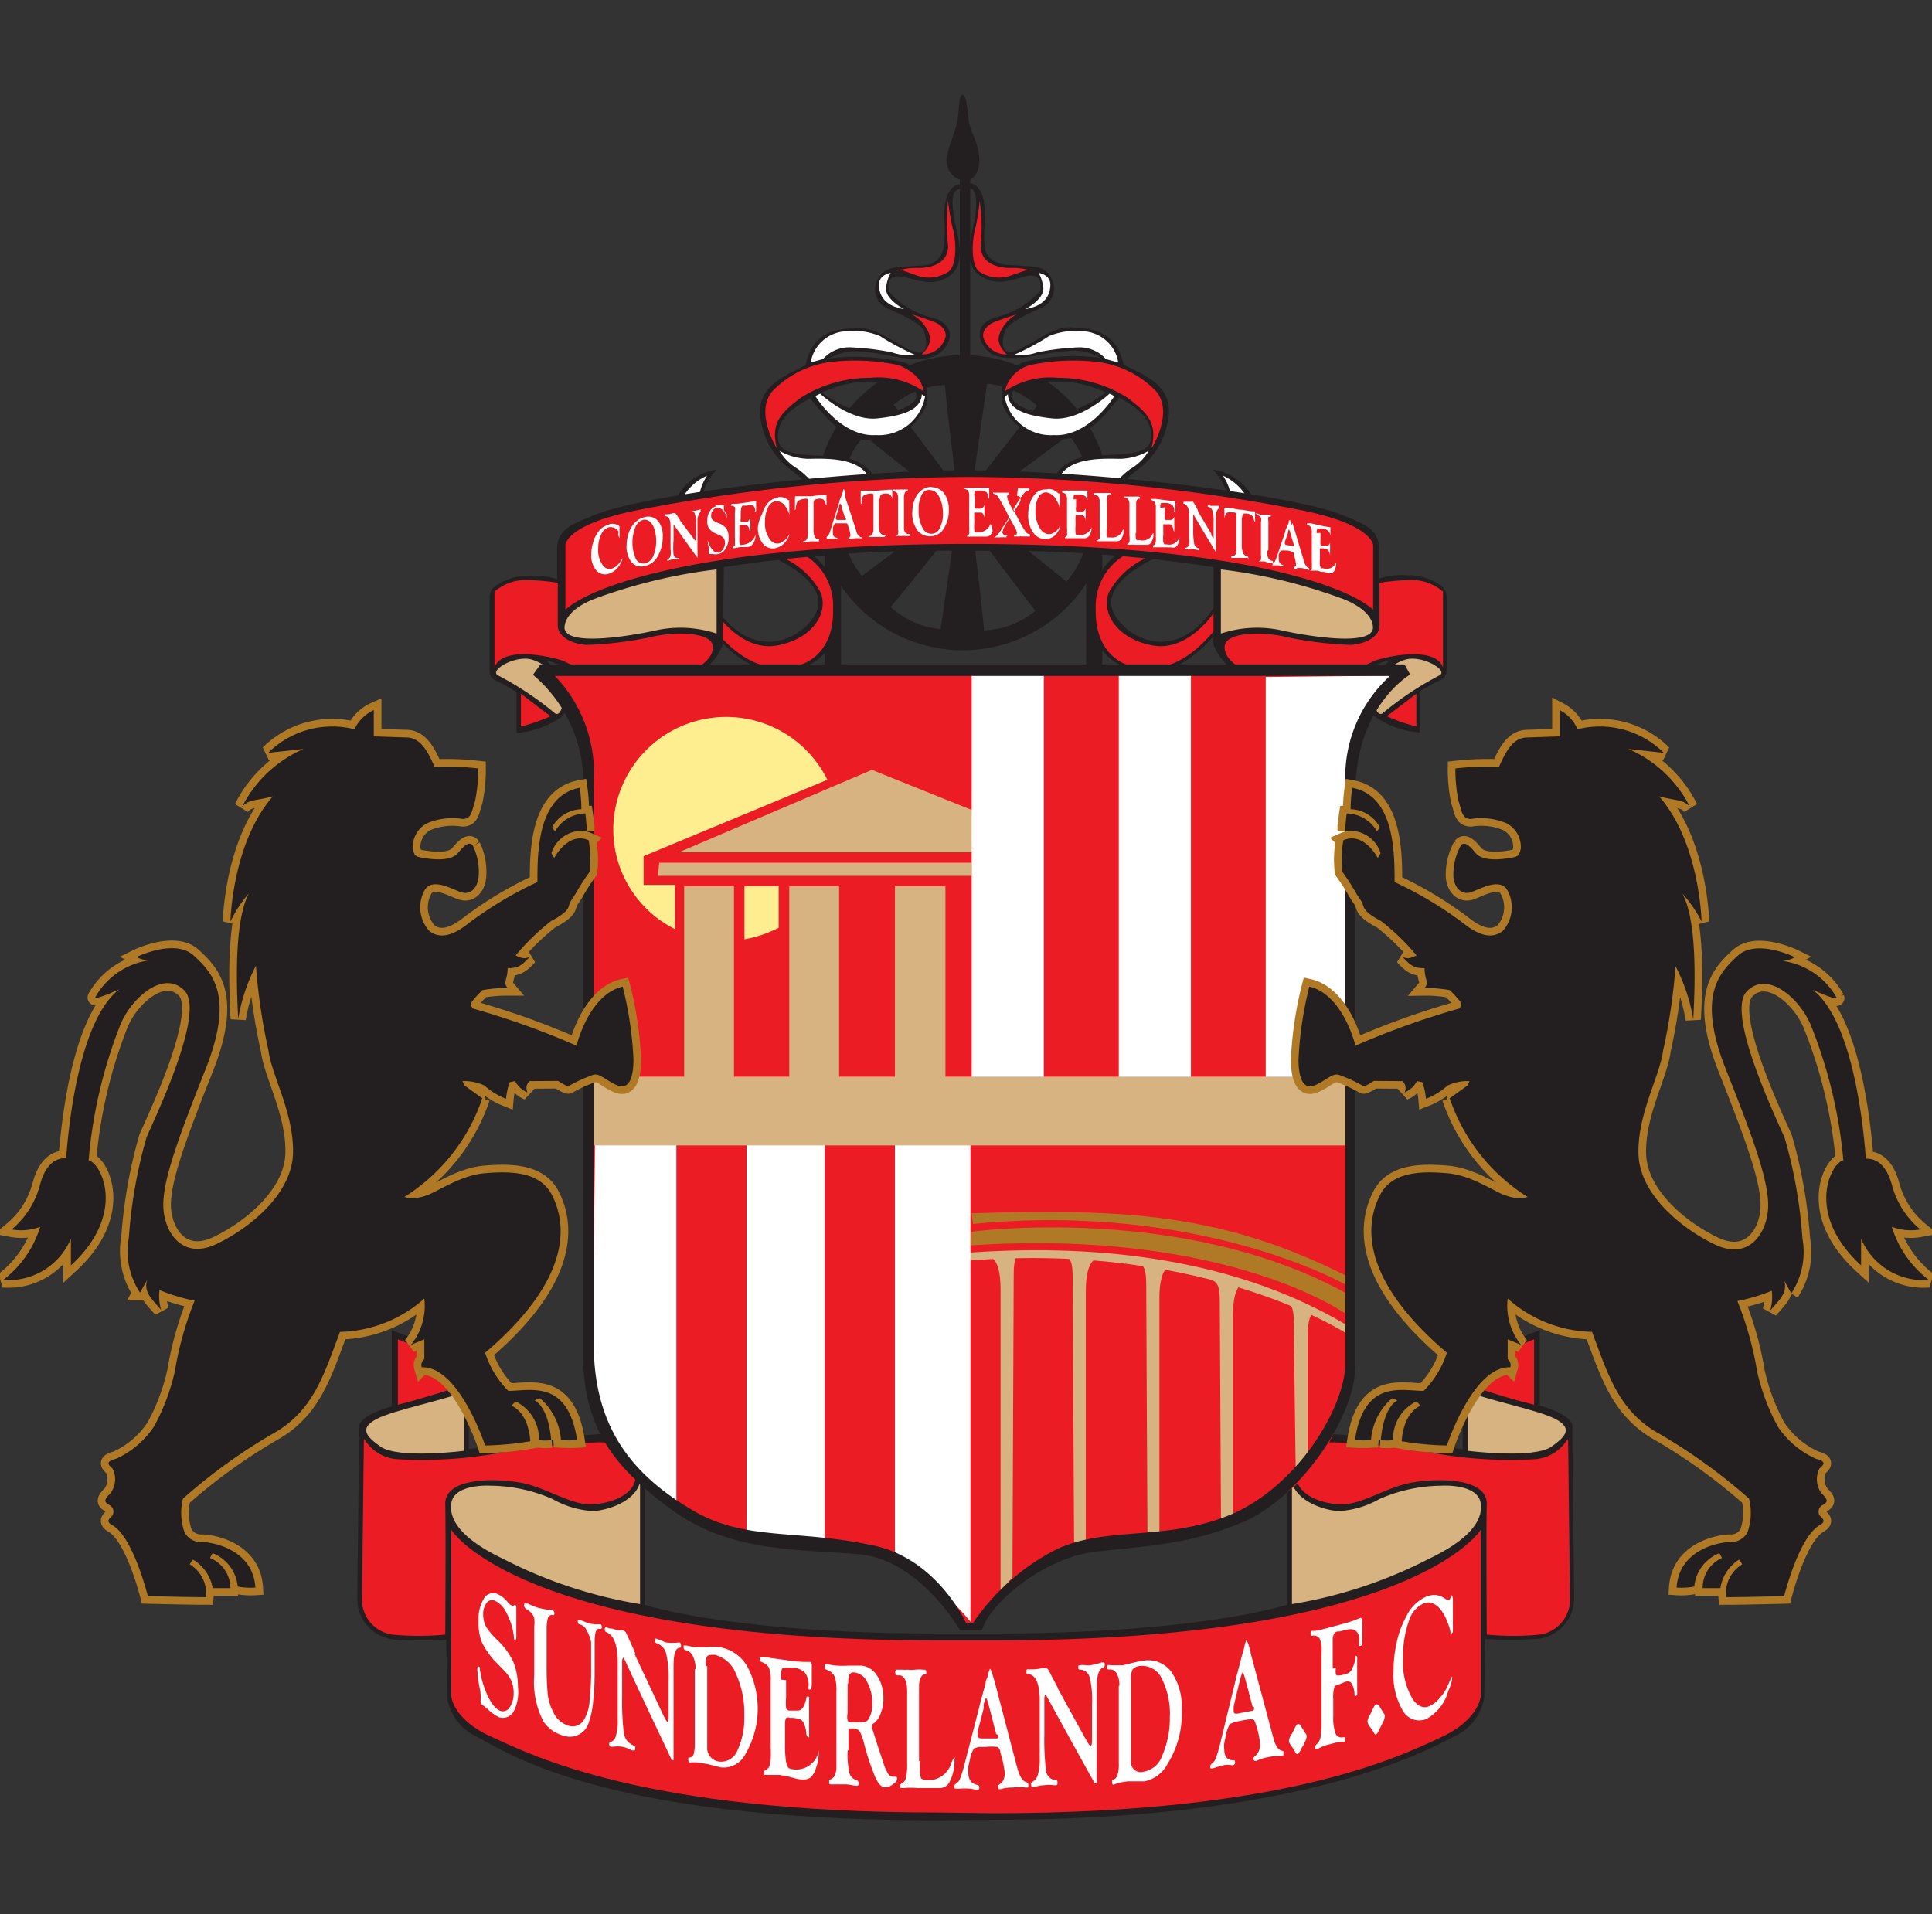 <svg id="Layer_1" data-name="Layer 1" xmlns="http://www.w3.org/2000/svg" viewBox="0 0 109 108"><rect x="0" y="0" width="109" height="108" fill="#333333" stroke="none"/><defs><style>.cls-1{fill:#231f20;}.cls-1,.cls-2,.cls-3,.cls-4,.cls-5,.cls-6{fill-rule:evenodd;}.cls-2{fill:#fff;}.cls-3{fill:#ec1c24;}.cls-4{fill:#d7b382;}.cls-5{fill:#b07925;}.cls-6{fill:#ffee90;}.cls-7{fill:none;stroke:#b07925;stroke-miterlimit:2.61;stroke-width:0.86px;}</style></defs><polygon class="cls-1" points="47.45 38.87 46.53 38.87 46.53 28.04 47.45 28.04 47.45 38.87 47.45 38.87"/><polygon class="cls-1" points="62.19 38.87 61.28 38.87 61.28 28.04 62.19 28.04 62.19 38.87 62.19 38.87"/><path class="cls-1" d="M43.63,31.46s2.58,1.1,2.55,2.57-3.49,4.1-6-.07v1.67s1.93,2.6,4.17,2.28,3.08-1.82,2.85-3.9a3.42,3.42,0,0,0-2.12-3.13l-1.49.58Z"/><path class="cls-1" d="M65.24,31.46s-2.58,1.1-2.55,2.57,3.49,4.1,6-.07v1.67s-1.93,2.6-4.18,2.28S61.4,36.09,61.62,34a3.44,3.44,0,0,1,2.13-3.13l1.49.58Z"/><path class="cls-1" d="M40.43,26.5a3.06,3.06,0,0,0-2.5,2.17c1-.18,1.7-.25,1.7-.25s-.21-.8.8-1.92Z"/><path class="cls-2" d="M38.26,28.64a3,3,0,0,1,1.63-1.8,3,3,0,0,0-.49,1.65l-1.14.15Z"/><path class="cls-3" d="M40.39,34.58s1.43,2.17,3.39,1.85,3-1.77,2.52-3a4.51,4.51,0,0,0-2.1-1.95l.94-.3A3.33,3.33,0,0,1,47,34.33c.07,2.17-1.18,3.43-3.09,3.36s-3.19-1.7-3.59-2.12l0-1Z"/><path class="cls-1" d="M68.43,26.5a3.08,3.08,0,0,1,2.51,2.17c-1-.18-1.71-.25-1.71-.25s.22-.8-.8-1.92Z"/><path class="cls-2" d="M70.61,28.64A3,3,0,0,0,69,26.84a3,3,0,0,1,.5,1.65l1.14.15Z"/><path class="cls-3" d="M68.48,34.58s-1.43,2.17-3.39,1.85-3-1.77-2.53-3a4.56,4.56,0,0,1,2.11-1.95l-.94-.3a3.34,3.34,0,0,0-1.91,3.18c-.06,2.17,1.19,3.43,3.1,3.36s3.19-1.7,3.58-2.12l0-1Z"/><path class="cls-1" d="M62,25.17a8.32,8.32,0,1,1-10.88-4.48A8.28,8.28,0,0,1,62,25.17ZM54,27.58s-.44-3.15-.69-5.86a4.88,4.88,0,0,0-2.88,1.11L54,27.58Zm.84,2.14s.43,3.15.68,5.85a4.86,4.86,0,0,0,2.89-1.1L54.8,29.72Zm-1.44-.78s-3.17.44-5.88.69a4.87,4.87,0,0,0,1.11,2.87l4.77-3.56Zm2.14-.83s3.16-.44,5.88-.69a4.86,4.86,0,0,0-1.12-2.87L55.5,28.11Zm-2.13.13s-2.54-1.92-4.64-3.66a4.87,4.87,0,0,0-1.25,2.82l5.89.84Zm2.11.92s2.55,1.92,4.64,3.66A4.8,4.8,0,0,0,61.37,30l-5.89-.84Zm-1.56.47S52,32.17,50.25,34.25a4.87,4.87,0,0,0,2.82,1.25l.85-5.87Zm.92-2.1S56.77,25,58.51,22.9a4.9,4.9,0,0,0-2.82-1.25l-.85,5.88Z"/><path class="cls-1" d="M54.2,10.67c-.61,0-.47.94-.36,1.7s.82,2.57-.36,3.26c-.91.53-1.53.21-2.51,0s-.89.53-.8.84a4.85,4.85,0,0,0,2.51,1.48c1.27.4,1,1.38.44,1.89s-1.42.39-1.86.39-1.89-.36-2.5-.36a3,3,0,0,0-2,.36,11.94,11.94,0,0,1,4.25.22,1.92,1.92,0,0,1,1.31,1.78c.12.9-.91,2.42-2.84,2.61s-3-1.49-3.78-2.36c-.94.51-1.81,1.12-1.81,2.14s1,1.05,3.12,1.12,2.47,1.52,2.47,1.52l-3.67.36a9.37,9.37,0,0,0-1.05-1,4.31,4.31,0,0,1-1.86-3.08c-.21-1.77,1.39-2.32,2.55-2.93.4-2,1.89-2.07,3-2.1s2.32,1.08,3.16,1.34.65-.69.55-1.09-.82-.8-2.13-1.38a1.17,1.17,0,0,1-.49-1.66c.38-.65.87-.62,1.71-.69s1.17,0,1.53-.29.59-.58.5-2.36c-.1-2,.92-2,.92-2l0,.33Zm-4,12.6c.82-.18,1.63-.58,1.49-1.05s-.84-.65-2.48-.69a6.25,6.25,0,0,0-2.83.62c2.18,1.59,3.49,1.2,3.82,1.12Z"/><path class="cls-3" d="M43.8,25.25s-1.24-2-.21-3.19a5.55,5.55,0,0,1,3.52-1.66,11.8,11.8,0,0,1,3.61.21c.69.3,1.31.75,1.38,1.47a4.47,4.47,0,0,0-3-.76,7.24,7.24,0,0,0-3.93,1.13c-1,.77-1.72,1.35-1.35,2.8Z"/><path class="cls-2" d="M44,25.45a3.42,3.42,0,0,0,1.57.44c.83,0,2.95-.16,3.5,1.15-.69.08-3.15.31-3.15.31a4.18,4.18,0,0,0-.94-.91,2.82,2.82,0,0,1-1-1Z"/><path class="cls-2" d="M46,22.35l.27-.14s1.65,1.57,3.23,1.4,2.46-.52,2.51-1.37c.11.13.18.13.18.13a2.64,2.64,0,0,1-2.77,2.18c-2,.12-3.42-2.2-3.42-2.2Z"/><path class="cls-2" d="M45.76,20.45l.67-.19A2,2,0,0,1,48,19.6a14.89,14.89,0,0,1,2.31.28,3,3,0,0,0,1.33.15,14.48,14.48,0,0,1-2-1.07,3.9,3.9,0,0,0-2-.26,2.1,2.1,0,0,0-1.9,1.75Z"/><path class="cls-3" d="M51.46,17.74s.87.28,1.25.43.69.46.64.83A1.34,1.34,0,0,1,52,20c.56-.55.52-.91.38-1.26a2.15,2.15,0,0,0-.93-1Z"/><path class="cls-2" d="M51,17.44s-1.16-.6-1-1.28a2.2,2.2,0,0,1,.25-.76s-.66.09-.66.66.29,1.2,1.41,1.38Z"/><path class="cls-3" d="M50.61,15.28a3.61,3.61,0,0,1,1.21-.16c.71,0,1.67-.25,1.67-1.24a11.17,11.17,0,0,1,0-2.54A12.37,12.37,0,0,0,53.78,13c.16.6.24,2.07-.33,2.37a2,2,0,0,1-1.76.16c-.71-.25-.9-.34-1.08-.28Z"/><path class="cls-1" d="M54.72,10.34s.93,0,.84,2c-.09,1.78,0,2.05.5,2.36s.7.22,1.53.29,1.33,0,1.71.69a1.18,1.18,0,0,1-.49,1.66c-1.31.58-2,1-2.13,1.38s-.29,1.34.55,1.09,2.07-1.38,3.16-1.34,2.58.14,3,2.1c1.16.61,2.76,1.16,2.54,2.93a4.31,4.31,0,0,1-1.85,3.08,9.37,9.37,0,0,0-1.05,1l-3.67-.36s.36-1.45,2.47-1.52,3.12-.11,3.12-1.12-.87-1.63-1.81-2.14c-.73.87-1.86,2.54-3.78,2.36s-3-1.71-2.84-2.61a1.92,1.92,0,0,1,1.31-1.78,11.9,11.9,0,0,1,4.25-.22,3,3,0,0,0-2-.36c-.61,0-2.07.36-2.5.36s-1.35.11-1.86-.39-.83-1.49.44-1.89a4.85,4.85,0,0,0,2.51-1.48c.09-.31.11-1.07-.8-.84s-1.6.57-2.51,0c-1.18-.69-.47-2.5-.36-3.26s.14-1.7-.3-1.7l0-.33Zm7.67,11.81a6.27,6.27,0,0,0-2.84-.62c-1.63,0-2.32.22-2.47.69s.67.87,1.49,1.05c.33.08,1.64.47,3.82-1.12Z"/><path class="cls-3" d="M65,25.25s1.24-2,.21-3.19a5.55,5.55,0,0,0-3.52-1.66,11.76,11.76,0,0,0-3.61.21,2,2,0,0,0-1.39,1.47,4.52,4.52,0,0,1,3-.76,7.24,7.24,0,0,1,3.93,1.13c1,.77,1.72,1.35,1.35,2.8Z"/><path class="cls-2" d="M64.79,25.45a3.42,3.42,0,0,1-1.57.44c-.83,0-2.95-.16-3.5,1.15.69.08,3.15.31,3.15.31a4,4,0,0,1,.94-.91,2.82,2.82,0,0,0,1-1Z"/><path class="cls-2" d="M62.87,22.35l-.27-.14s-1.65,1.57-3.24,1.4-2.45-.52-2.5-1.37c-.11.13-.18.13-.18.13a2.64,2.64,0,0,0,2.77,2.18c2,.12,3.42-2.2,3.42-2.2Z"/><path class="cls-2" d="M63.06,20.45l-.67-.19a2,2,0,0,0-1.55-.66,14.89,14.89,0,0,0-2.31.28,3,3,0,0,1-1.34.15,13.37,13.37,0,0,0,2-1.07,4,4,0,0,1,2-.26,2.1,2.1,0,0,1,1.9,1.75Z"/><path class="cls-3" d="M57.35,17.74s-.87.28-1.24.43-.69.46-.64.83a1.33,1.33,0,0,0,1.33,1c-.55-.55-.51-.91-.37-1.26a2.17,2.17,0,0,1,.92-1Z"/><path class="cls-2" d="M57.85,17.44s1.16-.6,1-1.28a2.2,2.2,0,0,0-.25-.76s.66.09.66.66-.29,1.2-1.41,1.38Z"/><path class="cls-3" d="M58.21,15.28A3.61,3.61,0,0,0,57,15.12c-.71,0-1.67-.25-1.67-1.24a10.45,10.45,0,0,0-.06-2.54A11.77,11.77,0,0,1,55,13c-.16.6-.25,2.07.32,2.37a2,2,0,0,0,1.76.16c.72-.25.91-.34,1.09-.28Z"/><path class="cls-1" d="M54.59,26.54c7.12,0,18.35,1.35,21.22,2.55,1.22.52,2,.77,2,1.92v1.64a4,4,0,0,1,1.54-.19,3.18,3.18,0,0,1,2,.62.83.83,0,0,1,.27.67v4c0,.58-.32.58-.77.83l-.75.43,0,2.32a5.14,5.14,0,0,1-2.44-.83c-.86-.6-.36-2.31.33-2.86.4-.32.4-.4.4-.4s-.26.07-.52.17c-.86.31-2.61,1.28-3.87,1.3-1.54,0-4.65,0-5.54-2.35L68.47,32a80.65,80.65,0,0,0-13.88-.91h.13A80.51,80.51,0,0,0,40.84,32l-.07,4.39c-.89,2.36-4,2.37-5.54,2.35-1.26,0-3-1-3.86-1.3-.26-.1-.52-.17-.52-.17s0,.08.4.4c.69.55,1.19,2.26.32,2.86a5.12,5.12,0,0,1-2.43.83l0-2.32-.75-.43c-.45-.25-.77-.25-.77-.83v-4a.83.83,0,0,1,.27-.67,3.18,3.18,0,0,1,2-.62,4,4,0,0,1,1.54.19V31c0-1.15.83-1.4,2.05-1.92,2.86-1.2,14.1-2.55,21.22-2.55Z"/><path class="cls-1" d="M56.06,102.68c17.21,0,24.24-3.79,26-4.71a2.93,2.93,0,0,0,1.68-2.2c0-.75.06-3.29.06-3.29a23,23,0,0,0,2.83,0,2.3,2.3,0,0,0,2.18-2.26c0-1.3-.1-7.79-.1-9.75,0-.67-1.84-1.16-1.84-1.16V75.07s-4.35,1.33-4.35,3.28v3.42s-5.33-.74-7.11-.83a2.46,2.46,0,0,0-2.81,2.61v7s-4.92,1.62-16.57,1.62H52.94c-11.65,0-16.57-1.62-16.57-1.62v-7a2.46,2.46,0,0,0-2.81-2.61c-1.78.09-7.11.83-7.11.83V78.35c0-1.95-4.35-3.28-4.35-3.28v4.28s-1.84.49-1.84,1.16c0,2-.1,8.45-.1,9.75a2.3,2.3,0,0,0,2.18,2.26,23,23,0,0,0,2.83,0s.06,2.54.06,3.29A2.93,2.93,0,0,0,26.91,98c1.79.92,7.14,4.71,26,4.71Z"/><path class="cls-3" d="M22.45,75.57s3.7,1.36,3.4,2.69c0,0-2.05.67-3.4,1V75.57Z"/><path class="cls-4" d="M26.19,78.5v3.36s-3.71.48-4.73-.24c-.72-.52-1.25-1-.24-1.54s4-1.1,5-1.58Z"/><path class="cls-3" d="M20.55,81.19a2.37,2.37,0,0,0,1.93,1.15A24.43,24.43,0,0,0,28.06,82a42.11,42.11,0,0,1,5.74-.62c1.39,0,2.07.77,2.07,1.87s-1.45,1.63-2.6,1.63-2.53-1-4-1.24-4.19-.25-4.15,1.24,0,7.35,0,7.35a15.56,15.56,0,0,1-3,0,2,2,0,0,1-1.69-1.78c0-1,.1-9.21.1-9.21Z"/><path class="cls-4" d="M27.68,83.83a8.86,8.86,0,0,1,3.51.76,5.21,5.21,0,0,0,2.23.67c.68,0,2.4-.47,2.69-1.63v6.88a26,26,0,0,1-7.54-2.46c-.61-.31-3.35-1.51-3.11-3.22.16-1.14,2.22-1,2.22-1Z"/><path class="cls-3" d="M56.06,102.31c16.63,0,23-3.26,25.21-4.27s2.27-2.35,2.27-2.35V86.32s-3.78,6.24-27.48,6.24H52.94c-23.7,0-27.48-6.24-27.48-6.24v9.37S25.51,97,27.73,98s8.48,4.27,25.21,4.27Z"/><path class="cls-3" d="M86.55,75.57s-3.7,1.36-3.4,2.69c0,0,2,.67,3.4,1V75.57Z"/><path class="cls-4" d="M82.81,78.5v3.36s3.71.48,4.73-.24c.72-.52,1.25-1,.24-1.54s-4-1.1-5-1.58Z"/><path class="cls-3" d="M88.45,81.19a2.37,2.37,0,0,1-1.93,1.15A24.43,24.43,0,0,1,80.94,82a42.11,42.11,0,0,0-5.74-.62c-1.39,0-2.07.77-2.07,1.87s1.45,1.63,2.6,1.63,2.53-1,4-1.24,4.19-.25,4.15,1.24,0,7.35,0,7.35a15.56,15.56,0,0,0,3,0,2,2,0,0,0,1.69-1.78c0-1-.1-9.21-.1-9.21Z"/><path class="cls-4" d="M81.32,83.83a8.86,8.86,0,0,0-3.51.76,5.21,5.21,0,0,1-2.23.67c-.68,0-2.4-.47-2.69-1.63v6.88a26,26,0,0,0,7.54-2.46c.61-.31,3.35-1.51,3.11-3.22-.16-1.14-2.22-1-2.22-1Z"/><path class="cls-2" d="M28,89.92a1.33,1.33,0,0,1,.52.34l.18.2a.66.66,0,0,0,.18.14.08.08,0,0,0,.08,0l.11-.06s0,0,0,0,.06.07.06.18,0,.26,0,.39,0,.12,0,.18,0,.33,0,.49l0,.46s0,.07,0,.1,0,.2-.07.19-.06-.08-.07-.21a3.6,3.6,0,0,0-.41-1.3,1.39,1.39,0,0,0-.7-.72.38.38,0,0,0-.43.15,1,1,0,0,0-.19.63,1.53,1.53,0,0,0,.16.7,4.36,4.36,0,0,0,.66.78,4,4,0,0,1,.88,1.21,3.68,3.68,0,0,1,.26,1.4A2.44,2.44,0,0,1,29,96.53a.7.7,0,0,1-.83.37,2.43,2.43,0,0,1-.61-.42,2.66,2.66,0,0,0-.29-.24.7.7,0,0,1-.15-.14,1.64,1.64,0,0,1,0-.26c0-.16,0-.39-.08-.7a8.85,8.85,0,0,1-.11-.89c0-.16,0-.22.08-.21s.05.06.06.14a5.39,5.39,0,0,0,.47,1.56c.23.46.46.72.71.8a.44.44,0,0,0,.51-.21,1.37,1.37,0,0,0,.22-.79,1.71,1.71,0,0,0-.12-.67,1.92,1.92,0,0,0-.4-.59L28,93.81a4.48,4.48,0,0,1-.82-1.16A3,3,0,0,1,27,91.47a2.22,2.22,0,0,1,.29-1.25.61.61,0,0,1,.74-.3Z"/><path class="cls-2" d="M32.65,91.4l.07,0,.22.09.3.11.28.05.26,0h.09c.05,0,.08.06.08.15s0,.1-.07.11h-.11c-.15,0-.22.26-.22.76v.42c0,.2,0,.4,0,.59,0,.94,0,1.68-.08,2.24a4.76,4.76,0,0,1-.25,1.26,1.11,1.11,0,0,1-1.44.75,2,2,0,0,1-1.11-.78,4.82,4.82,0,0,1-.53-2.62l0-1.87c0-.29,0-.58,0-.88a1.88,1.88,0,0,0,0-.48.66.66,0,0,0-.15-.27,1,1,0,0,0-.31-.25.21.21,0,0,1-.11-.19c0-.09,0-.13.1-.11l.11,0a3.68,3.68,0,0,0,.55.23,4.71,4.71,0,0,0,.61.12l.2,0a.21.21,0,0,1,.12.29.14.14,0,0,1-.11,0,.25.25,0,0,0-.23.15,2.17,2.17,0,0,0-.08.62c0,.4,0,.81,0,1.21v.86a16,16,0,0,0,.07,1.7,2.82,2.82,0,0,0,.3.93,1.38,1.38,0,0,0,.86.78.74.74,0,0,0,.87-.32,2.44,2.44,0,0,0,.32-1,17.39,17.39,0,0,0,.09-2v-.39c0-.33,0-.67,0-1A2,2,0,0,0,33.1,92a.61.61,0,0,0-.39-.35c-.08,0-.11-.07-.11-.17s0-.11,0-.1Z"/><path class="cls-2" d="M35.8,93.32l1.5,3.2.1.21c.13.27.21.41.25.42s.07-.09.07-.29c0-.71,0-1.4,0-2a6.12,6.12,0,0,0-.14-1.58.82.82,0,0,0-.54-.56.13.13,0,0,1-.09-.14c0-.09,0-.13.08-.12l.34.13a.92.92,0,0,0,.24.09,2.91,2.91,0,0,0,.63,0h.09c.06,0,.09.07.09.16s0,.13-.09.14Q38,93,38,94v.24c0,1,0,2,0,3,0,.14,0,.28,0,.42v.92c0,.2,0,.41,0,.61s0,.13-.06.12a.21.21,0,0,1-.1-.13c-.86-1.82-1.73-3.65-2.58-5.5a.5.5,0,0,0-.1-.15s-.06.06-.06.21v2a14.9,14.9,0,0,0,.09,2,.89.89,0,0,0,.56.75.13.13,0,0,1,.09.14c0,.1,0,.15-.09.13a.37.37,0,0,1-.11,0,1.87,1.87,0,0,0-.53-.2,1.66,1.66,0,0,0-.52,0h-.14s-.08-.06-.08-.14,0-.12.08-.13a.46.46,0,0,0,.3-.35,2.81,2.81,0,0,0,.1-.89c0-.38,0-.76,0-1.14v-2.1c0-1-.22-1.56-.65-1.72a.14.14,0,0,1-.08-.15q0-.15.09-.12l.2.07.12,0A2.31,2.31,0,0,0,35,92l.16,0a.22.22,0,0,1,.14.09s.1.2.21.45l.2.44.13.31Z"/><path class="cls-2" d="M39.24,94.19a1.56,1.56,0,0,0-.15-.75.61.61,0,0,0-.43-.34c-.06,0-.09-.06-.09-.14s0-.1,0-.11.08,0,.16,0l.43.09.27,0,.5,0a4.06,4.06,0,0,1,.67,0,2.23,2.23,0,0,1,1.56,1.09,5.08,5.08,0,0,1-.2,5.1,1.36,1.36,0,0,1-1.31.59l-.48-.12a3.15,3.15,0,0,0-.42-.09,2.6,2.6,0,0,0-.68-.07.61.61,0,0,1-.18,0s-.06-.06-.06-.16,0-.1.07-.11a.29.29,0,0,0,.24-.21,2.29,2.29,0,0,0,.06-.64V94.19ZM39.9,94v4.27c0,.15,0,.3,0,.45a.78.78,0,0,0,.7.68,1,1,0,0,0,1-.62,4.35,4.35,0,0,0,.39-2,5.27,5.27,0,0,0-.47-2.34,1.73,1.73,0,0,0-1.2-1.07c-.2,0-.34,0-.41.07s-.1.26-.1.6Z"/><path class="cls-2" d="M44.35,94.8v1a3.17,3.17,0,0,0,0,.57.2.2,0,0,0,.19.15h.21l.25,0c.19,0,.33-.14.44-.48l.06-.23c0-.06,0-.09.09-.08s.06,0,.06.13,0,.1,0,.22a1.62,1.62,0,0,0,0,.21c0,.1,0,.35,0,.74s0,.47,0,.65a2.09,2.09,0,0,0,0,.25.55.55,0,0,1,0,.09.06.06,0,0,1-.06,0s-.08-.06-.1-.19a1.49,1.49,0,0,0-.17-.65.42.42,0,0,0-.18-.17,2.06,2.06,0,0,0-.4-.08l-.19,0a.21.21,0,0,0-.19,0,.61.61,0,0,0-.07.28c0,.16,0,.41,0,.76v.44a5.9,5.9,0,0,0,.06,1,.89.89,0,0,0,.11.31.32.32,0,0,0,.21.1,1.3,1.3,0,0,0,1.52-1s0-.06,0-.06,0,0,0,0a.2.2,0,0,1,0,.11,2.53,2.53,0,0,1-.16.91,1.1,1.1,0,0,1-.31.52.73.73,0,0,1-.5.11,2.27,2.27,0,0,1-.41-.08l-.33-.09-.5-.09c-.14,0-.35,0-.64,0h-.16c-.05,0-.07,0-.08-.13a.15.15,0,0,1,.06-.13.5.5,0,0,0,.23-.19,1.33,1.33,0,0,0,.09-.42,6.09,6.09,0,0,0,0-.69V94.84a1.88,1.88,0,0,0-.1-.75.78.78,0,0,0-.44-.32s-.07-.08-.07-.17,0-.11.09-.11l.09,0,.14,0,.29.06,1.08.15a6.68,6.68,0,0,0,1.16.07h0s.08.06.08.17,0,.21,0,.41,0,.49,0,.61,0,.37-.12.37-.06-.07-.06-.22a1.12,1.12,0,0,0-.2-.72,1,1,0,0,0-.67-.29l-.35,0-.2,0c-.09,0-.14.2-.14.47v.2Z"/><path class="cls-2" d="M47.82,98.77a5,5,0,0,0,.1,1.26.56.56,0,0,0,.4.41.16.16,0,0,1,.12.17c0,.1,0,.15-.1.15l-.12,0a3,3,0,0,0-.48-.08h-.35l-.24,0H47a.47.47,0,0,1-.12,0c-.07,0-.1,0-.1-.14s0-.12.06-.13a.51.51,0,0,0,.27-.25,1.4,1.4,0,0,0,.08-.53V95.44a2.67,2.67,0,0,0-.08-.79.72.72,0,0,0-.47-.43.18.18,0,0,1-.11-.19c0-.09,0-.13.08-.13l.1,0a2.39,2.39,0,0,0,.49.08,5.21,5.21,0,0,0,.7,0h.67a1.18,1.18,0,0,1,.91.56,2.23,2.23,0,0,1,.36,1.29,2.14,2.14,0,0,1-.16.87,1.2,1.2,0,0,1-.44.58.11.11,0,0,0-.05.09.35.35,0,0,0,0,.12l.08.23.25.79.3.9a2.93,2.93,0,0,0,.27.65.37.37,0,0,0,.28.19l.12,0h.07s.05,0,.05.12-.08.2-.24.31a.74.74,0,0,1-.43.17c-.2,0-.38-.19-.54-.53a13.91,13.91,0,0,1-.64-1.91,3.39,3.39,0,0,0-.25-.71.44.44,0,0,0-.33-.17H48l-.13,0s0,.1,0,.23v1Zm0-3.78v1.68a.88.88,0,0,0,0,.4c0,.06.1.09.22.1a3.45,3.45,0,0,0,.64,0A.34.34,0,0,0,49,97a1.53,1.53,0,0,0,.21-.87,2.43,2.43,0,0,0-.29-1.23.89.89,0,0,0-.72-.53.25.25,0,0,0-.27.11,1.19,1.19,0,0,0-.07.51Z"/><path class="cls-2" d="M51.9,99.38c0,.61,0,1,.13,1a.45.45,0,0,0,.28.07,1.36,1.36,0,0,0,1.37-1c.09-.19.14-.29.17-.29s0,.07,0,.2a2.44,2.44,0,0,1-.24,1.1.63.63,0,0,1-.57.43l-.27,0-.35,0-.31,0-.36,0a3.59,3.59,0,0,0-.72,0h-.16c-.06,0-.09,0-.09-.13a.12.12,0,0,1,.08-.12.46.46,0,0,0,.25-.33,3.23,3.23,0,0,0,.07-.82V95.43c0-.52-.13-.82-.38-.9l-.18,0a.17.17,0,0,1-.11-.17q0-.15.09-.15l.09,0,.11,0,.12,0a1.16,1.16,0,0,0,.27,0,2.1,2.1,0,0,0,.44,0,2.33,2.33,0,0,1,.46,0c.11,0,.17,0,.17.14s0,.13-.12.13-.29.24-.29.67v4.22Z"/><path class="cls-2" d="M56.09,94.78q.66,2.53,1.31,5a2.05,2.05,0,0,0,.23.56.54.54,0,0,0,.34.24s.05.06.05.14,0,.14-.06.14l-.11,0a2.29,2.29,0,0,0-.71,0,2.23,2.23,0,0,0-.68.09l-.07,0c-.06,0-.08,0-.08-.15a.13.13,0,0,1,.06-.11.54.54,0,0,0,.23-.24.85.85,0,0,0,.09-.38,5.8,5.8,0,0,0-.25-1.18c0-.19-.11-.29-.17-.32a2.85,2.85,0,0,0-.66,0h-.39l-.26.08a1.5,1.5,0,0,0-.24.64l-.09.38a1.24,1.24,0,0,0,0,.33c0,.41.17.65.51.71a.13.13,0,0,1,.11.14c0,.09,0,.13-.1.13l-.15,0a1.22,1.22,0,0,0-.35-.06,3.39,3.39,0,0,0-.45,0,1.39,1.39,0,0,1-.28,0c-.06,0-.08,0-.08-.12a.17.17,0,0,1,.08-.15.55.55,0,0,0,.25-.3,8.48,8.48,0,0,0,.28-.93c.26-1,.52-2,.79-3.07.06-.24.1-.41.13-.5L55.6,95c0-.15.09-.3.14-.46v0a1.13,1.13,0,0,1,.12-.39s.09.14.16.41l.07.25Zm.11,3.06c-.13-.5-.25-1-.38-1.48s-.15-.53-.19-.53-.07.11-.13.34c0,.07,0,.14,0,.21-.11.43-.22.86-.34,1.3l0,.12a.74.74,0,0,0,0,.12c0,.11.07.17.21.17l.85,0c.07,0,.11,0,.11-.1s0,0,0-.08v0Z"/><path class="cls-2" d="M59.66,95.23,61.18,98l.1.17c.13.24.22.35.26.35s.06-.1.07-.3c0-.72,0-1.41,0-2.06a5.22,5.22,0,0,0-.14-1.54.56.56,0,0,0-.54-.41.1.1,0,0,1-.1-.11c0-.09,0-.14.09-.14a1.17,1.17,0,0,1,.34,0,1.19,1.19,0,0,0,.25,0,3.6,3.6,0,0,0,.64-.16l.08,0c.06,0,.1,0,.1.13a.15.15,0,0,1-.1.16c-.24.1-.36.48-.36,1.15v.24l0,3.06c0,.14,0,.28,0,.42v.92c0,.2,0,.4,0,.61s0,.13-.06.14a.19.19,0,0,1-.1-.1c-.88-1.58-1.75-3.16-2.63-4.77q-.06-.12-.09-.12c-.05,0-.07.08-.07.23v2a14.45,14.45,0,0,0,.09,2,.61.61,0,0,0,.57.58c.05,0,.08,0,.08.12s0,.15-.09.16l-.11,0a1.86,1.86,0,0,0-.54,0,1.94,1.94,0,0,0-.52.09l-.15,0s-.08,0-.08-.13a.16.16,0,0,1,.08-.15.66.66,0,0,0,.31-.43,3.12,3.12,0,0,0,.1-.92c0-.38,0-.76,0-1.15V96c0-1-.22-1.51-.66-1.54-.06,0-.09,0-.09-.13s0-.14.1-.14h.32a3.2,3.2,0,0,0,.49-.07l.15,0a.2.2,0,0,1,.15.06,3.91,3.91,0,0,1,.21.39l.2.38c.08.15.13.24.14.27Z"/><path class="cls-2" d="M63.15,95.12a1.24,1.24,0,0,0-.16-.71.42.42,0,0,0-.43-.21q-.09,0-.09-.12a.17.17,0,0,1,0-.12.3.3,0,0,1,.17,0l.44,0,.27,0,.49-.12a6.37,6.37,0,0,1,.68-.14,1.62,1.62,0,0,1,1.57.64,3.5,3.5,0,0,1,.58,2.17,5.27,5.27,0,0,1-.79,3,1.91,1.91,0,0,1-1.3,1h-.49l-.43,0a3,3,0,0,0-.68.13.59.59,0,0,1-.18.06s-.06,0-.06-.14,0-.11.07-.13a.45.45,0,0,0,.24-.28,2.07,2.07,0,0,0,.07-.66V95.12Zm.66-.34v4.27c0,.15,0,.29,0,.44a.55.55,0,0,0,.7.48,1.36,1.36,0,0,0,1.06-.91A5.26,5.26,0,0,0,66,96.9a4.44,4.44,0,0,0-.46-2.2A1.22,1.22,0,0,0,64.32,94a.64.64,0,0,0-.42.19,1.25,1.25,0,0,0-.09.62Z"/><path class="cls-2" d="M70.56,93.28l1.29,4.82a1.5,1.5,0,0,0,.23.52.44.44,0,0,0,.33.18s0,0,0,.14,0,.13-.06.14h-.11a2.58,2.58,0,0,0-.7.07,2.29,2.29,0,0,0-.66.21l-.08,0s-.08,0-.08-.13a.14.14,0,0,1,.06-.12.68.68,0,0,0,.23-.29.92.92,0,0,0,.09-.39,5.24,5.24,0,0,0-.25-1.14c-.05-.18-.11-.27-.17-.29a3.4,3.4,0,0,0-.65.09l-.38.07-.26.12a1.88,1.88,0,0,0-.24.69l-.08.39a1.27,1.27,0,0,0,0,.34c0,.41.17.62.5.62.08,0,.11,0,.11.13a.13.13,0,0,1-.1.14.38.38,0,0,1-.15,0,1.32,1.32,0,0,0-.34,0l-.45.12a1.44,1.44,0,0,1-.28.08c-.05,0-.08,0-.08-.11a.21.21,0,0,1,.08-.16.68.68,0,0,0,.25-.35,8.68,8.68,0,0,0,.28-1l.78-3.2c.06-.26.1-.43.13-.53.09-.32.17-.65.26-1,.05-.16.09-.32.14-.48h0a1.4,1.4,0,0,1,.12-.41s.09.12.16.38l.07.25Zm.1,3c-.12-.47-.24-.94-.37-1.41s-.15-.51-.19-.5a1.11,1.11,0,0,0-.12.37l-.06.21c-.11.45-.22.9-.32,1.35l0,.13a.83.83,0,0,0,0,.13c0,.11.07.15.21.13l.84-.16a.11.11,0,0,0,.1-.12.28.28,0,0,0,0-.08l0,0Z"/><path class="cls-2" d="M73.24,97.28c.05,0,.12,0,.19.17l.17.27.11.17a.32.32,0,0,1,0,.14.89.89,0,0,1-.13.33c0,.07-.1.18-.16.31s-.16.29-.21.3-.08,0-.15-.14a3.48,3.48,0,0,0-.2-.31.56.56,0,0,1-.14-.3.75.75,0,0,1,.12-.32,2.65,2.65,0,0,0,.19-.36c.08-.16.14-.25.18-.26Z"/><path class="cls-2" d="M75.37,94.12a.87.87,0,0,0,0,.35.12.12,0,0,0,.16.06l.11,0,.31-.08a.5.5,0,0,0,.31-.24,2.23,2.23,0,0,0,.22-.67c0-.08,0-.12,0-.12s.09,0,.09.1,0,.07,0,.13v.15c0,.19,0,.41,0,.66l0,.9a2,2,0,0,1,0,.21.13.13,0,0,1-.08.13s-.06,0-.07-.11a1.23,1.23,0,0,0-.19-.64c-.08-.09-.24-.11-.46,0s-.44.14-.48.21a2.13,2.13,0,0,0-.07.72c0,.13,0,.26,0,.39v.57a2.63,2.63,0,0,0,.14,1,.37.37,0,0,0,.43.18c.06,0,.1,0,.1.11s0,.14-.07.15l-.16,0a2.26,2.26,0,0,0-.41.08l-.32.08a2.64,2.64,0,0,0-.37.13l-.27.13c-.07,0-.1,0-.1-.11a.19.19,0,0,1,.08-.16.71.71,0,0,0,.23-.39,4.11,4.11,0,0,0,.06-.84v-4a1.52,1.52,0,0,0-.12-.77.42.42,0,0,0-.42-.13s-.08,0-.08-.11,0-.16.1-.17l.15,0a1.75,1.75,0,0,0,.36-.07l.49-.13.74-.2a5.2,5.2,0,0,0,.79-.26l.21-.08s.08.07.08.24,0,.32,0,.36l0,.36a1.48,1.48,0,0,1,0,.2c0,.27,0,.41-.11.43s-.06,0-.06-.12v-.17a.7.7,0,0,0,0-.16c-.07-.42-.32-.57-.74-.46l-.36.09-.12,0a.31.31,0,0,0-.22.16.91.91,0,0,0-.06.38v1.56Z"/><path class="cls-2" d="M77.66,96.16s.11,0,.19.16l.16.26.11.17a.27.27,0,0,1,0,.13.89.89,0,0,1-.12.35l-.16.31c-.09.2-.15.3-.2.32s-.09,0-.15-.14l-.2-.29a.56.56,0,0,1-.14-.3.83.83,0,0,1,.12-.33q.06-.1.18-.36c.08-.18.14-.27.19-.28Z"/><path class="cls-2" d="M80.56,90.06a1,1,0,0,1,.9.1l.19.12a.09.09,0,0,0,.09,0,.17.17,0,0,0,.09-.11l.06-.17s0,0,0,0,.08.07.08.28,0,.24,0,.36v.44c0,.13,0,.25,0,.37a1.49,1.49,0,0,0,0,.21c0,.11,0,.2,0,.29s0,.19-.08.21-.05,0-.06-.1a2.52,2.52,0,0,0-.16-.51,2.66,2.66,0,0,0-.25-.53c-.32-.5-.68-.69-1.07-.56a1.54,1.54,0,0,0-.86,1,5.8,5.8,0,0,0-.33,2.07,4.08,4.08,0,0,0,.54,2.34c.27.39.57.53.89.42a1.48,1.48,0,0,0,.59-.43,2.52,2.52,0,0,0,.5-.75l.18-.4a.2.2,0,0,1,.07-.11s0,0,0,.09a2.15,2.15,0,0,1-.22.71A2.55,2.55,0,0,1,80.46,97a1.07,1.07,0,0,1-1.33-.5,4,4,0,0,1-.51-2.23,7.19,7.19,0,0,1,.19-1.64,5.18,5.18,0,0,1,.52-1.4,2.27,2.27,0,0,1,1.23-1.18Z"/><path class="cls-4" d="M31.85,35.43c0-.64.64-1.22,1.64-1.62a30,30,0,0,1,6.94-1.68v3.62a6.53,6.53,0,0,0-3.34-.2c-1.17.27-5.18,1-5.24-.12Z"/><path class="cls-3" d="M31.47,32.88s0,1.92,0,2.43.6,1,1.62,1.08a20.78,20.78,0,0,0,3.66-.45c1.22-.3,3.47-.32,3.47.57,0,1.12-2.09,1.93-4.14,1.93a11.12,11.12,0,0,1-4.33-1.16c-.77-.26-3.4-.83-3.85.38V33.38a2.72,2.72,0,0,1,1.91-.65,13.2,13.2,0,0,1,1.64.15Z"/><path class="cls-3" d="M29.39,39.14s.9.7,1.67,1.27a9.28,9.28,0,0,1-1.67.58V39.14Z"/><path class="cls-4" d="M28.1,38.11c-.54-.28,1-1.17,1.91-.89a2.5,2.5,0,0,1,1.77,2.3c-.12,1-.47.73-.47.73a17.87,17.87,0,0,0-3.21-2.14Z"/><path class="cls-4" d="M77.46,35.43c0-.64-.65-1.22-1.65-1.62a30,30,0,0,0-6.93-1.68v3.62a6.5,6.5,0,0,1,3.33-.2c1.17.27,5.19,1,5.25-.12Z"/><path class="cls-3" d="M77.83,32.88s0,1.92,0,2.43-.59,1-1.62,1.08a20.89,20.89,0,0,1-3.66-.45c-1.22-.3-3.46-.32-3.46.57,0,1.12,2.08,1.93,4.14,1.93a11.18,11.18,0,0,0,4.33-1.16c.77-.26,3.4-.83,3.85.38V33.38a2.72,2.72,0,0,0-1.91-.65,13.48,13.48,0,0,0-1.65.15Z"/><path class="cls-3" d="M79.91,39.14s-.9.7-1.67,1.27a9.28,9.28,0,0,0,1.67.58V39.14Z"/><path class="cls-4" d="M81.21,38.11c.54-.28-1-1.17-1.92-.89a2.51,2.51,0,0,0-1.77,2.3c.13,1,.48.73.48.73a17.87,17.87,0,0,1,3.21-2.14Z"/><path class="cls-3" d="M54.59,30.69c14.88,0,21.33,2.31,22.88,3.71V30.76s0-1.12-3.85-1.93a99.23,99.23,0,0,0-19-1.92h.13a99.26,99.26,0,0,0-19,1.92c-3.87.81-3.85,1.93-3.85,1.93V34.4c1.56-1.4,8-3.71,22.89-3.71Z"/><path class="cls-2" d="M34.4,29.57a.71.71,0,0,1,.46.06l.09.06h0a0,0,0,0,0,0,0l0-.07,0,0s0,0,0,.12V30a.71.71,0,0,1,0,.14l0,.09v.11s0,.08,0,.09,0,0,0-.05a1.6,1.6,0,0,0-.08-.2A1.27,1.27,0,0,0,34.9,30a.54.54,0,0,0-.55-.25.67.67,0,0,0-.43.4,1.81,1.81,0,0,0-.17.82,1.41,1.41,0,0,0,.27.94.47.47,0,0,0,.45.19.74.74,0,0,0,.3-.16,1,1,0,0,0,.26-.29l.09-.15s0,0,0,0,0,0,0,0a.59.59,0,0,1-.11.28,1.11,1.11,0,0,1-.72.61.65.65,0,0,1-.67-.23,1.3,1.3,0,0,1-.26-.89,2.14,2.14,0,0,1,.1-.65,1.71,1.71,0,0,1,.26-.56,1,1,0,0,1,.62-.45Z"/><path class="cls-2" d="M36.41,29.17a.73.73,0,0,1,.71.22,1.29,1.29,0,0,1,.27.88,2.13,2.13,0,0,1-.28,1.11,1.05,1.05,0,0,1-.75.56.71.71,0,0,1-.73-.22,1.4,1.4,0,0,1-.28-.93,2.67,2.67,0,0,1,.07-.55,1.84,1.84,0,0,1,.19-.47,1.35,1.35,0,0,1,.35-.4,1.13,1.13,0,0,1,.45-.2Zm-.1.16a.64.64,0,0,0-.45.38,2.35,2.35,0,0,0,0,1.8.49.49,0,0,0,.52.28.68.68,0,0,0,.47-.4,2.09,2.09,0,0,0,.17-.88,2.27,2.27,0,0,0-.08-.59,1,1,0,0,0-.21-.42.49.49,0,0,0-.46-.17Z"/><path class="cls-2" d="M38.33,29.32l.75,1,.05.07c.06.08.1.13.13.12s0,0,0-.12c0-.29,0-.56,0-.82a1.62,1.62,0,0,0-.07-.61.23.23,0,0,0-.26-.14s0,0,0,0a0,0,0,0,1,0,0h.29l.31-.08,0,0s0,0,0,.05,0,.06,0,.07-.18.21-.18.47v.1c0,.41,0,.81,0,1.22v.53a2.09,2.09,0,0,1,0,.25s0,.05,0,.05,0,0,0,0L38,29.59l0,0s0,0,0,.09v.81a4.3,4.3,0,0,0,0,.8.24.24,0,0,0,.28.2,0,0,0,0,1,0,0s0,.07,0,.07h-.05a1.32,1.32,0,0,0-.27,0,1.49,1.49,0,0,0-.25.07l-.08,0s0,0,0,0a.07.07,0,0,1,.05-.06.39.39,0,0,0,.15-.2,1.22,1.22,0,0,0,0-.37c0-.15,0-.31,0-.46V29.7c0-.4-.1-.59-.32-.57,0,0,0,0,0-.05a.06.06,0,0,1,.05-.06h.16l.23-.06.08,0a.08.08,0,0,1,.07,0l.11.14.09.15a.45.45,0,0,1,.07.1Z"/><path class="cls-2" d="M40.34,28.51a.57.57,0,0,1,.26,0l.1,0s.07,0,.09,0l0,0,.05,0h0s0,0,0,.06v.16s0,0,0,.07L41,29v.22q0,.08,0,.09s0,0,0-.07a.79.79,0,0,0-.21-.44.41.41,0,0,0-.35-.15.37.37,0,0,0-.22.15.47.47,0,0,0-.1.3.36.36,0,0,0,.08.24,1.3,1.3,0,0,0,.34.18,1,1,0,0,1,.45.31,1,1,0,0,1,.12.51,1.17,1.17,0,0,1-.17.61.59.59,0,0,1-.42.31.78.78,0,0,1-.31,0l-.15,0s-.07,0-.07,0a.16.16,0,0,1,0-.1c0-.06,0-.15,0-.26a1.94,1.94,0,0,1-.06-.33c0-.06,0-.09,0-.1s0,0,0,0a1.19,1.19,0,0,0,.25.53.4.4,0,0,0,.35.18.42.42,0,0,0,.26-.19.59.59,0,0,0,.11-.36.44.44,0,0,0-.06-.25.48.48,0,0,0-.2-.16l-.22-.1a1,1,0,0,1-.41-.29.74.74,0,0,1-.11-.43,1,1,0,0,1,.15-.56.53.53,0,0,1,.38-.27Z"/><path class="cls-2" d="M41.79,28.8v.43a.82.82,0,0,0,0,.22.08.08,0,0,0,.1,0h.22c.1,0,.17-.1.22-.24l0-.1a.08.08,0,0,1,0-.05s0,0,0,.05a.44.44,0,0,1,0,.09v.08c0,.05,0,.14,0,.3a2.44,2.44,0,0,1,0,.26V30l0,0s0,0-.05-.07a.45.45,0,0,0-.08-.24.2.2,0,0,0-.09-.05.87.87,0,0,0-.2,0h-.1a.1.1,0,0,0-.09,0,.24.24,0,0,0,0,.12c0,.06,0,.17,0,.31v.17a1.79,1.79,0,0,0,0,.39.27.27,0,0,0,.06.11.11.11,0,0,0,.1,0,.82.82,0,0,0,.75-.58l0,0s0,0,0,0,0,0,0,0a1.06,1.06,0,0,1-.07.38.59.59,0,0,1-.16.23.44.44,0,0,1-.25.1H42l-.25,0-.31.06-.09,0s0,0,0,0a.07.07,0,0,1,0-.06.36.36,0,0,0,.11-.1,1,1,0,0,0,0-.18,1.91,1.91,0,0,0,0-.28V28.9a.62.62,0,0,0,0-.29.3.3,0,0,0-.22-.07.06.06,0,0,1,0-.06,0,0,0,0,1,.05-.05h.26l.53-.07.58-.09h0s0,0,0,.06a1,1,0,0,0,0,.15c0,.12,0,.2,0,.25s0,.15-.06.15,0,0,0-.08a.31.31,0,0,0-.11-.27.47.47,0,0,0-.33,0l-.18,0-.09,0s-.08.09-.08.2v.08Z"/><path class="cls-2" d="M43.92,28.05a.68.68,0,0,1,.47.11l.09.06.05,0a.07.07,0,0,0,0,0l0-.06a0,0,0,0,1,0,0s0,0,0,.12a.61.61,0,0,0,0,.14v.41a.53.53,0,0,1,0,.12.08.08,0,0,1,0,.08s0,0,0,0a.71.71,0,0,0-.08-.21.94.94,0,0,0-.13-.23.6.6,0,0,0-.55-.31.58.58,0,0,0-.44.35,1.8,1.8,0,0,0-.17.81,1.53,1.53,0,0,0,.28,1,.51.51,0,0,0,.45.23.6.6,0,0,0,.3-.13.81.81,0,0,0,.26-.26l.09-.14s0,0,0,0,0,0,0,0a.67.67,0,0,1-.12.27,1,1,0,0,1-.72.53.72.72,0,0,1-.68-.29,1.42,1.42,0,0,1-.26-.92A2,2,0,0,1,43,29a1.46,1.46,0,0,1,.26-.53.91.91,0,0,1,.62-.39Z"/><path class="cls-2" d="M45.9,28.37v1.47a1,1,0,0,0,.07.46.24.24,0,0,0,.24.13s0,0,0,.07,0,0,0,.05h-.38l-.14,0-.32.06h-.07s0,0,0,0a.08.08,0,0,1,0-.06s0,0,.05,0a.27.27,0,0,0,.17-.13.55.55,0,0,0,.06-.28V28.29c0-.11,0-.15-.12-.15a.89.89,0,0,0-.39.1.31.31,0,0,0-.1.1,1.51,1.51,0,0,0-.07.28v.05c0,.06,0,.09-.05.09s0,0,0-.06,0-.08,0-.15v-.17l0-.17v-.12c0-.06,0-.08.06-.09h.2l.29,0,.35,0,.7-.08h.1c.05,0,.08,0,.08.08v.14a1.14,1.14,0,0,0,0,.15,1.09,1.09,0,0,1,0,.17s0,.06,0,.06,0,0-.05-.07a.45.45,0,0,0-.11-.25.37.37,0,0,0-.25-.06.71.71,0,0,0-.27.07.39.39,0,0,0-.05.23Z"/><path class="cls-2" d="M47.67,28c.22.66.44,1.32.65,2a.55.55,0,0,0,.12.23.39.39,0,0,0,.17.09s0,0,0,0,0,.06,0,.06h-.06a1.22,1.22,0,0,0-.35,0,1.54,1.54,0,0,0-.34.05h0s0,0,0-.05,0,0,0,0a.29.29,0,0,0,.11-.11.3.3,0,0,0,0-.15,2.3,2.3,0,0,0-.13-.47c0-.07-.05-.12-.08-.12h-.33l-.19,0-.13,0a.68.68,0,0,0-.12.26c0,.05,0,.11,0,.16a.51.51,0,0,0,0,.13.23.23,0,0,0,.25.26s0,0,0,.06a0,0,0,0,1,0,0s0,0-.07,0a.52.52,0,0,0-.17,0l-.22,0-.14,0a0,0,0,0,1,0-.05.07.07,0,0,1,0-.06.36.36,0,0,0,.13-.14,3,3,0,0,0,.13-.38l.39-1.25a1,1,0,0,1,.07-.2c0-.13.09-.26.13-.38a1.07,1.07,0,0,1,.07-.19h0q0-.15.06-.15s0,.05.08.16l0,.1Zm0,1.21-.18-.58c0-.14-.08-.21-.1-.21a.49.49,0,0,0-.06.15l0,.08-.17.53,0,.05a.43.43,0,0,1,0,.05s0,.06.11.06l.42,0s.05,0,.05-.05v0Z"/><path class="cls-2" d="M49.58,28.12v1.46a1.07,1.07,0,0,0,.07.47.28.28,0,0,0,.25.14s.05,0,.05.06a0,0,0,0,1-.05.05h-.52l-.31,0H49s0,0,0-.05,0,0,0,0l.05,0a.21.21,0,0,0,.17-.12.55.55,0,0,0,.06-.28V28c0-.11,0-.15-.12-.15a1,1,0,0,0-.39.08.24.24,0,0,0-.1.1,2,2,0,0,0-.06.27l0,.06c0,.05,0,.08,0,.08s-.05,0-.05-.06,0-.08,0-.15v-.17l0-.17v-.12c0-.05,0-.08.06-.08h.21l.29,0h.34l.71-.06h.09c.05,0,.08,0,.08.09v.14s0,.07,0,.15,0,.13,0,.17,0,.06,0,.06,0,0,0-.07a.39.39,0,0,0-.12-.25.31.31,0,0,0-.24-.07.6.6,0,0,0-.28.06.37.37,0,0,0-.05.23Z"/><path class="cls-2" d="M51,29.64l0,.19a.44.44,0,0,0,.08.23.21.21,0,0,0,.17.07c.05,0,.07,0,.07.06s0,.06-.09.06h-.11a1.14,1.14,0,0,0-.3,0,.71.71,0,0,0-.23,0l-.1,0a0,0,0,0,1,0,0v0l.05,0a.27.27,0,0,0,.13-.13.61.61,0,0,0,0-.24V28.08a.49.49,0,0,0-.05-.25.26.26,0,0,0-.17-.1l-.09,0a.08.08,0,0,1,0-.05s0-.06,0-.06h.08a.29.29,0,0,0,.17,0,.75.75,0,0,0,.2,0H51l.22,0s0,0,0,0,0,0,0,.05,0,0,0,0a.26.26,0,0,0-.14.08A.6.6,0,0,0,51,28v1.65Z"/><path class="cls-2" d="M52.54,27.49a.89.89,0,0,1,.72.34,1.51,1.51,0,0,1,.27.93,1.88,1.88,0,0,1-.28,1.06.89.89,0,0,1-.76.44.88.88,0,0,1-.74-.35,1.61,1.61,0,0,1-.28-1,2.41,2.41,0,0,1,.07-.53,1.49,1.49,0,0,1,.19-.44,1,1,0,0,1,.36-.34,1,1,0,0,1,.45-.13Zm-.1.15a.49.49,0,0,0-.45.3,1.69,1.69,0,0,0-.16.81,2,2,0,0,0,.2,1,.57.57,0,0,0,.52.37.52.52,0,0,0,.47-.32,1.73,1.73,0,0,0,.18-.85,2.41,2.41,0,0,0-.08-.6,1.52,1.52,0,0,0-.22-.46.56.56,0,0,0-.46-.24Z"/><path class="cls-2" d="M55,28v.42a.59.59,0,0,0,0,.23s0,.05.09.05h.23c.09,0,.17-.07.22-.21l0-.09s0,0,0,0,0,0,0,.05v.17c0,.05,0,.14,0,.3a2.44,2.44,0,0,1,0,.26v.13l0,0s0,0,0-.08a.44.44,0,0,0-.09-.25.15.15,0,0,0-.09-.06h-.3s-.07,0-.09,0a.17.17,0,0,0,0,.12,2.28,2.28,0,0,0,0,.3v.18a1.79,1.79,0,0,0,0,.39c0,.06,0,.1.06.12a.13.13,0,0,0,.1,0,.7.7,0,0,0,.75-.47l0,0s0,0,0,0,0,0,0,0A.94.94,0,0,1,56,30a.66.66,0,0,1-.16.22.46.46,0,0,1-.25.06l-.2,0-.17,0h-.65s0,0,0,0a.07.07,0,0,1,0-.06.35.35,0,0,0,.11-.09.47.47,0,0,0,0-.17,1.91,1.91,0,0,0,0-.28V28a.64.64,0,0,0-.05-.3.35.35,0,0,0-.22-.11s0,0,0-.06,0,0,0,0h1.4s0,0,0,.06a1.18,1.18,0,0,0,0,.16c0,.11,0,.19,0,.24s0,.15-.06.15,0,0,0-.08a.37.37,0,0,0-.1-.29.58.58,0,0,0-.34-.09h-.17l-.1,0s-.07.08-.07.19V28Z"/><path class="cls-2" d="M57.43,27.56h0l.25,0h.4s0,0,0,.06a.06.06,0,0,1-.05.06.33.33,0,0,0-.19.08,3.89,3.89,0,0,0-.41.56l-.19.3a.31.31,0,0,0-.06.12.56.56,0,0,0,.08.18l.19.37a6.85,6.85,0,0,0,.4.7.37.37,0,0,0,.26.16.07.07,0,0,1,0,.07,0,0,0,0,1,0,.05h-.06l-.18,0-.23,0a.24.24,0,0,0-.12,0h-.27s-.05,0-.05,0,0-.06.05-.06a.13.13,0,0,0,.12-.14.79.79,0,0,0-.07-.23l-.26-.47-.07-.13s0,0,0,0,0,0,0,0l-.09.14a1.82,1.82,0,0,0-.33.64c0,.11.08.17.23.19s0,0,0,.06,0,.05,0,.05h0a2.07,2.07,0,0,0-.35,0h-.36s0,0,0,0a.05.05,0,0,1,0,0,.54.54,0,0,0,.22-.15,2.77,2.77,0,0,0,.29-.43l.24-.36a.49.49,0,0,0,.1-.2.75.75,0,0,0-.11-.23c0-.08-.1-.18-.16-.31a5.42,5.42,0,0,0-.35-.62.32.32,0,0,0-.21-.15.07.07,0,0,1-.06-.07s0-.06.05,0h.08l.34,0h.41s0,0,0,.06,0,.05,0,.06a.1.1,0,0,0-.08.05.09.09,0,0,0,0,.09,1,1,0,0,0,.1.32l.1.19.11.21s.05.08.07.08,0,0,0,0l.07-.11.15-.23.14-.25a.28.28,0,0,0,0-.13.14.14,0,0,0-.12-.15l-.06,0s0,0,0-.06,0-.05,0-.05Z"/><path class="cls-2" d="M59.17,27.59a.75.75,0,0,1,.46.18l.1.08.05,0s0,0,0,0l0-.06h0s0,0,0,.13v.56a.45.45,0,0,1,0,.11c0,.05,0,.07,0,.07s0,0,0,0a.79.79,0,0,0-.07-.23,1.84,1.84,0,0,0-.13-.25.75.75,0,0,0-.56-.4.5.5,0,0,0-.44.29,1.55,1.55,0,0,0-.16.77,1.76,1.76,0,0,0,.27,1,.63.63,0,0,0,.45.3.53.53,0,0,0,.31-.08.67.67,0,0,0,.25-.22l.09-.13,0,0s0,0,0,.05a.58.58,0,0,1-.11.24.81.81,0,0,1-.73.42.84.84,0,0,1-.68-.4,1.67,1.67,0,0,1-.26-1,1.87,1.87,0,0,1,.1-.62,1.2,1.2,0,0,1,.26-.49.75.75,0,0,1,.63-.29Z"/><path class="cls-2" d="M60.71,28.17v.42a.66.66,0,0,0,0,.24s0,.05.09.05h.23c.09,0,.17-.06.22-.2l0-.09s0,0,0,0,0,0,0,.05v.17c0,.05,0,.14,0,.3s0,.19,0,.26v.1s0,0,0,0h0s0,0,0-.08a.5.5,0,0,0-.09-.26.15.15,0,0,0-.09-.06l-.2,0h-.1a.12.12,0,0,0-.09,0s0,.05,0,.11a2.28,2.28,0,0,0,0,.3v.18a1.9,1.9,0,0,0,0,.4c0,.06,0,.1.06.12a.19.19,0,0,0,.1,0,.68.68,0,0,0,.75-.43s0,0,0,0l0,0s0,0,0,0a1,1,0,0,1-.08.37.41.41,0,0,1-.15.2.39.39,0,0,1-.25.05l-.2,0-.17,0-.25,0h-.4s0,0,0,0a.07.07,0,0,1,0-.06.24.24,0,0,0,.11-.08.41.41,0,0,0,0-.17,1.76,1.76,0,0,0,0-.27V28.21a.64.64,0,0,0-.05-.3.35.35,0,0,0-.22-.12.06.06,0,0,1,0-.06s0-.05,0-.05h.12l.14,0,.54,0,.57,0h0a.07.07,0,0,1,.05.07V28c0,.12,0,.2,0,.25s0,.14,0,.14,0,0,0-.09a.36.36,0,0,0-.1-.28.57.57,0,0,0-.34-.12h-.27c-.05,0-.07.08-.07.19v.08Z"/><path class="cls-2" d="M62.43,29.91c0,.24,0,.38.06.41a.34.34,0,0,0,.14,0,.63.63,0,0,0,.68-.33c0-.07.07-.11.08-.11s0,0,0,.08a.75.75,0,0,1-.12.43.28.28,0,0,1-.28.15l-.14,0-.17,0-.15,0-.18,0h-.44a0,0,0,0,1,0,0s0,0,0-.05a.21.21,0,0,0,.13-.13,1.17,1.17,0,0,0,0-.32V28.31c0-.21-.06-.33-.19-.37l-.08,0a.07.07,0,0,1-.06-.07s0-.05,0-.05H62l.13,0h.22a1.77,1.77,0,0,1,.23,0c.06,0,.09,0,.09.07s0,0-.07,0-.14.09-.14.26v1.69Z"/><path class="cls-2" d="M64.07,30.06c0,.24,0,.38.07.41a.21.21,0,0,0,.14,0A.63.63,0,0,0,65,30.2c0-.08.07-.12.08-.11s0,0,0,.08a.87.87,0,0,1-.13.43.27.27,0,0,1-.28.14l-.13,0-.17,0-.16,0-.18,0a2,2,0,0,0-.35,0h-.08s0,0,0-.05,0,0,0,0a.18.18,0,0,0,.12-.12,1.16,1.16,0,0,0,0-.33V28.46c0-.21-.07-.34-.19-.37l-.09,0a.07.07,0,0,1,0-.07s0-.06,0,0h.16l.13,0H64a1.62,1.62,0,0,1,.22,0c.06,0,.09,0,.09.07s0,.05-.06.05-.15.08-.15.25v1.69Z"/><path class="cls-2" d="M65.71,28.63v.42a.92.92,0,0,0,0,.23.09.09,0,0,0,.1.06h.22c.1,0,.17-.05.22-.18l0-.09a.05.05,0,0,1,0,0s0,0,0,.05a.44.44,0,0,1,0,.09v.08s0,.14,0,.3a2.54,2.54,0,0,1,0,.26V30h0s0,0-.05-.08a.57.57,0,0,0-.08-.26.18.18,0,0,0-.09-.07.69.69,0,0,0-.2,0h-.1a.15.15,0,0,0-.1,0,.53.53,0,0,0,0,.11c0,.07,0,.17,0,.31v.18a1.79,1.79,0,0,0,0,.39.4.4,0,0,0,.06.13.15.15,0,0,0,.1,0,.61.61,0,0,0,.75-.39l0,0s0,0,0,0,0,0,0,0a.86.86,0,0,1-.07.36.42.42,0,0,1-.16.2.38.38,0,0,1-.25,0,.79.79,0,0,1-.2,0l-.16,0-.25,0-.32,0h-.08s0,0,0-.05a.05.05,0,0,1,0-.05.19.19,0,0,0,.11-.07.43.43,0,0,0,.05-.17,1.91,1.91,0,0,0,0-.28V28.65a.52.52,0,0,0-.06-.3.35.35,0,0,0-.21-.14.07.07,0,0,1,0-.06s0,0,0,0h.11l.15,0,.53.07a5.3,5.3,0,0,0,.58.05h0a.07.07,0,0,1,0,.07,1.1,1.1,0,0,0,0,.16c0,.12,0,.2,0,.25s0,.14-.06.14,0,0,0-.09a.37.37,0,0,0-.11-.29.56.56,0,0,0-.33-.13l-.18,0h-.09c-.05,0-.08.08-.08.19v.08Z"/><path class="cls-2" d="M67.59,28.86l.75,1.26,0,.08c.06.11.11.17.13.17s0,0,0-.12c0-.28,0-.55,0-.81a1.78,1.78,0,0,0-.07-.63.33.33,0,0,0-.26-.22s0,0,0-.05,0-.05,0-.05l.17.05.12,0h.36s0,0,0,.06,0,.05,0,.05-.19.15-.19.42v.1l0,1.21v.78s0,.05,0,0,0,0,0,0c-.43-.72-.86-1.43-1.28-2.15,0,0,0-.05,0-.05s0,0,0,.08v.81a4.52,4.52,0,0,0,.05.81.35.35,0,0,0,.28.29s0,0,0,.05,0,.06,0,.06l0,0a1.07,1.07,0,0,0-.27-.06A.77.77,0,0,0,67,31h-.07a.05.05,0,0,1,0-.1.26.26,0,0,0,.16-.15,1.11,1.11,0,0,0,0-.36c0-.15,0-.31,0-.46v-.84c0-.4-.1-.62-.32-.67a.05.05,0,0,1,0-.06s0-.05,0-.05l.09,0h.38a.09.09,0,0,1,.07,0,1.76,1.76,0,0,1,.11.18l.09.17.07.12Z"/><path class="cls-2" d="M70.06,29.26v1.47a1.35,1.35,0,0,0,.07.48.38.38,0,0,0,.25.19s.05,0,.05.08,0,0-.05,0h0l-.11,0-.17,0H70l-.15,0-.31,0h-.07s0,0,0-.05,0,0,0-.06h.06a.17.17,0,0,0,.17-.08.48.48,0,0,0,.06-.26V29.09c0-.1,0-.16-.12-.17a1,1,0,0,0-.39,0,.22.22,0,0,0-.1.09,1.19,1.19,0,0,0-.07.25v.06c0,.05,0,.07,0,.07s0,0,0-.07,0-.08,0-.15,0-.11,0-.16l0-.17a.49.49,0,0,1,0-.12c0-.05,0-.07.06-.07h0l.16,0,.29.05.34.06c.22,0,.46.07.7.09l.1,0c.05,0,.08,0,.08.1v.14a1.26,1.26,0,0,0,0,.16,1.09,1.09,0,0,1,0,.17s0,.06,0,.05,0,0-.05-.08a.66.66,0,0,0-.11-.28.45.45,0,0,0-.25-.12.52.52,0,0,0-.26,0s-.06.1-.06.22Z"/><path class="cls-2" d="M71.5,31.09a1.41,1.41,0,0,0,0,.2.52.52,0,0,0,.08.24.25.25,0,0,0,.17.11s.07,0,.07.07,0,.06-.09.05l-.11,0-.3-.08-.23,0H71s0,0,0,0v0l0,0a.26.26,0,0,0,.14-.1.66.66,0,0,0,0-.24V29.46a.56.56,0,0,0,0-.26.33.33,0,0,0-.17-.13L70.87,29s0,0,0-.05,0,0,0,0L71,29a.71.71,0,0,0,.17.05l.19,0h.11l.22,0a.06.06,0,0,1,0,.06.43.43,0,0,1,0,.05h0c-.07,0-.12,0-.13,0a.51.51,0,0,0,0,.22v1.65Z"/><path class="cls-2" d="M72.92,29.52c.22.71.43,1.43.65,2.15a.74.74,0,0,0,.11.25.39.39,0,0,0,.17.14s0,0,0,.06,0,.05,0,.05l0,0a1.83,1.83,0,0,0-.35-.11,1.21,1.21,0,0,0-.34,0h0A.05.05,0,0,1,73,32s0,0,0,0a.19.19,0,0,0,.11-.07.23.23,0,0,0,0-.14,2.45,2.45,0,0,0-.12-.51c0-.08,0-.13-.08-.14a1.21,1.21,0,0,0-.32-.08l-.2,0h-.12s-.08.09-.12.23,0,.1,0,.15a.25.25,0,0,0,0,.12.31.31,0,0,0,.25.33s0,0,0,.07,0,.05,0,0l-.08,0-.16-.06-.22,0h-.14a.06.06,0,0,1,0-.06.07.07,0,0,1,0-.05.19.19,0,0,0,.12-.1,2.16,2.16,0,0,0,.14-.35l.39-1.15.06-.18c0-.12.09-.23.13-.35a1.22,1.22,0,0,0,.07-.17h0c0-.1,0-.14.06-.14s0,.06.08.18l0,.11ZM73,30.74c-.07-.21-.13-.42-.19-.63s-.07-.22-.09-.23,0,0-.06.13l0,.08-.17.48v.05a.07.07,0,0,0,0,.05s0,.07.1.08l.42.08s0,0,0,0a0,0,0,0,0,0,0v0Z"/><path class="cls-2" d="M74.5,30.07v.42a.92.92,0,0,0,0,.23s0,.06.09.07h.11l.12,0c.09,0,.16,0,.22-.16l0-.09s0,0,0,0,0,0,0,.06v.09s0,.06,0,.08,0,.14,0,.3v.36s0,0,0,0h0s0,0,0-.09a.66.66,0,0,0-.09-.27.24.24,0,0,0-.09-.08l-.2-.05-.09,0s-.08,0-.1,0a.29.29,0,0,0,0,.1,2.55,2.55,0,0,0,0,.31v.17a1.83,1.83,0,0,0,0,.4.48.48,0,0,0,.06.14.19.19,0,0,0,.1,0,.58.58,0,0,0,.75-.32s0,0,0,0h0a.09.09,0,0,1,0,.05.81.81,0,0,1-.07.35.31.31,0,0,1-.16.19.38.38,0,0,1-.24,0l-.2-.06-.17,0a1,1,0,0,0-.24-.07l-.31,0-.09,0s0,0,0,0,0,0,0,0a.23.23,0,0,0,.11-.07.71.71,0,0,0,0-.16,1.91,1.91,0,0,0,0-.28V30.05a.71.71,0,0,0-.05-.3.43.43,0,0,0-.22-.15.08.08,0,0,1,0-.07s0,0,0,0h0l.07,0,.15,0,.53.12a5.69,5.69,0,0,0,.57.1h0s0,0,0,.08a1.18,1.18,0,0,0,0,.16c0,.11,0,.19,0,.24s0,.15,0,.14,0,0,0-.09a.45.45,0,0,0-.1-.3.57.57,0,0,0-.34-.16l-.17,0h-.1s-.07.07-.07.18v.08Z"/><path class="cls-1" d="M54.15,20.3V10.14A1.16,1.16,0,0,1,53.4,9c.11-.86.54-1.55.64-2.35s.06-1.29.27-1.29.26.82.33,1.35c.09.8.56,1.25.61,2.21s-.51,1.22-.51,1.22V20.3Z"/><path class="cls-3" d="M30.94,38.06h48A13.14,13.14,0,0,0,76,46.63c0,5.5.28,26.48.28,29.27s-1,8.11-6.55,9.7-5.57,1.62-8.49,1.62S54.88,91.57,54.79,92c0,0-3.93-4.57-6.27-4.47s-9.16-1.12-11.22-3.27-4-2.61-4-9.69V42.81c0-2-2-3.73-2.34-4.75Z"/><polygon class="cls-4" points="38.3 48.09 49.19 43.44 54.89 45.73 54.89 48.09 38.3 48.09 38.3 48.09"/><polygon class="cls-4" points="37.19 48.68 54.82 48.68 54.82 49.42 37.12 49.42 37.19 48.68 37.19 48.68"/><path class="cls-4" d="M54.67,70.68c6.22-.44,14.44,0,21.26,4.06l.07.52s-7.85-5.17-21.25-4.14l-.08-.44Z"/><path class="cls-4" d="M55.71,70.9s.74-.15.74,1.85v17l.67-.74s.07-15.87.07-16.76,0-1.4.44-1.55l-1.92.15Z"/><path class="cls-4" d="M62,71s-.74-.14-.74,1.85v14.4l-.66.22s-.08-14.18-.08-15.06,0-1.41-.44-1.55L62,71Z"/><path class="cls-4" d="M66.15,71.42s-.74-.15-.74,1.84V86.77l-.67.3s-.07-13.36-.07-14.25,0-1.4-.44-1.55l1.92.15Z"/><path class="cls-4" d="M70.3,72.38s-.74-.15-.74,1.84V85.67l-.67.51s-.07-11.51-.07-12.4,0-1.4-.45-1.55l1.93.15Z"/><path class="cls-4" d="M74.52,74.22s-.74-.81-.74,1.18v7.39l-.67.74S73,75.85,73,75s0-1.4-.45-1.55l1.93.81Z"/><path class="cls-5" d="M54.82,68.46c8.89-.29,14.29.08,21.18,3.55v.52s-8.15-4.73-21.11-3.47l-.07-.6Z"/><path class="cls-5" d="M54.82,69.5S66.74,67.87,76,73v1.18s-6.66-4.87-21.25-3.91l.07-.74Z"/><path class="cls-2" d="M33.57,64.4h4.59V84.93s-5-2.81-4.82-8.05.23-12.48.23-12.48Z"/><path class="cls-2" d="M42.12,64.33h4.41v23s-3,.07-4.41-.81V64.33Z"/><path class="cls-2" d="M50.49,64.4h4.26V91.5a12.88,12.88,0,0,0-4.26-3.4V64.4Z"/><polygon class="cls-2" points="58.89 61.27 54.82 61.27 54.82 38.06 58.89 38.06 58.89 61.27 58.89 61.27"/><polygon class="cls-2" points="67.19 61.27 63.12 61.27 63.12 37.84 67.19 37.84 67.19 61.27 67.19 61.27"/><path class="cls-2" d="M71.41,38.2V61.34h4.81S75.93,46.1,76,44.25a10.5,10.5,0,0,1,2.89-6.13l-7.48.08Z"/><path class="cls-6" d="M38.09,52.43a6.29,6.29,0,0,1-3.49-5.67A6.37,6.37,0,0,1,46.68,44L36.31,48.31v1.62h1.77v2.5Z"/><path class="cls-6" d="M43.93,52.3V50H42v3a6.76,6.76,0,0,0,1.93-.65V52.3Z"/><polygon class="cls-4" points="50.49 50.01 53.34 50.01 53.34 60.75 76.25 60.75 76.25 64.63 33.24 64.63 33.24 60.75 38.6 60.75 38.6 50.01 41.41 50.01 41.41 60.75 44.53 60.75 44.53 60.75 44.53 50.01 47.34 50.01 47.34 60.75 50.49 60.75 50.49 50.01 50.49 50.01"/><path class="cls-1" d="M30.08,38.06l.41-.57H79.24l.32.57s-3.09,1.78-3.09,6.65V77c0,3.09-3.26,7.55-6.27,8.85s-5.53,1.38-8.38,1.7S55.88,90.38,55.39,92H54.17s-2.28-4-5.7-4.3-7.24-.08-10.57-2.51-5-4.71-5-8.76V44.63a8,8,0,0,0-2.85-6.57Zm3.42,6v31.8c0,5,2.52,7.54,5.53,9.33s5.79,1.07,10.18,2c3.66.73,5.29,4.38,5.29,4.38h.4a12.61,12.61,0,0,1,4.24-3.9C62,86,65.48,87.05,69.31,85.51s6.59-6.08,6.59-8.6V44.14a7.73,7.73,0,0,1,2.52-6H31.3a7.88,7.88,0,0,1,2.2,5.92Z"/><path class="cls-7" d="M20,41.15a2.19,2.19,0,0,1,1.09-1.08v1.48l1.82.06c.82,0,1.22.78,1.61,1.66a15.61,15.61,0,0,1,2.46.09,8.85,8.85,0,0,1-.18,1.85c-.19.57-.19,1-.7,1a3.67,3.67,0,0,0-2,.24,1.51,1.51,0,0,0-.81,1.42c.09.48.18.48.81.57s1.4.09,1.73-.3.64-.72.85-.42A3.39,3.39,0,0,1,27,49.5c-.06.58-.46,1.06-1.06.82s-1.61-.79-2-.06a2,2,0,0,0,.28,2.27c.51.39,1.18.39,2.21-.43a21.36,21.36,0,0,1,3.89-2.33c0-1.66,0-4.87,2.39-5.32a8.86,8.86,0,0,1,.09,1.21,1.94,1.94,0,0,0-1.64,1,.52.52,0,0,0,.16.24,2,2,0,0,1,1.7-1c.06.37.09,1,.09,1a1.8,1.8,0,0,0-2,1.24,3.09,3.09,0,0,0,.16.27s.78-1.51,1.94-1a6.21,6.21,0,0,1,.06,1.78,13,13,0,0,0-.73,1.12c-.27.48-.36.48-.45.82s-.61.63-1,.84a13.19,13.19,0,0,0-2,1.94c.49.24.58.15.79.09-.48.51-.67.63-1.24.63,0,.64-.28.79,0,1.12a7.34,7.34,0,0,0-1.43.12s-.64.64-.64.76a.66.66,0,0,0,.09.27A45.18,45.18,0,0,1,32.52,59c.55-1.91,1.52-3.09,2.61-3.33a20.39,20.39,0,0,1,.61,4.12c0,1-.25,1.72-.91,1.45s-1-.73-1.4-.58a8.37,8.37,0,0,0-1.33.61c-.07.09-.61-.28-.61-.28L29.88,61a.53.53,0,0,0-.12.64,1.37,1.37,0,0,1-.7-.64l-.3.06a3.66,3.66,0,0,0-.21.94,4,4,0,0,1-1.22-.75A2.66,2.66,0,0,0,26.09,61l.12.25,1,.72a10.55,10.55,0,0,1-4.4,5.57A2,2,0,0,0,24,67.47c.58-.15,1.92-1.15,3.34-1.27s3.1-.12,3.79,1.21,1.49,4.44-3.76,8.92a5.38,5.38,0,0,0,1.31,2.15c1.24,0,3.36-.67,3.88,2.78a8.26,8.26,0,0,1-.91,0,3.45,3.45,0,0,0-1.18-2.36,1.25,1.25,0,0,0-.31.12s.76.27.94,2.24a3,3,0,0,1-.69,0,2.36,2.36,0,0,0-1.31-2.18,1.34,1.34,0,0,0-.24.24s.94.31,1.06,2a16.45,16.45,0,0,1-2.55.24s-1.48-4.5-3.58-4.41a.43.43,0,0,1,.15-.46l0-1.12-.75.31a3.52,3.52,0,0,0,.75-2.61,7.38,7.38,0,0,1-4.76,1.88c-.91,2.45-1.49,4.32-3.52,5.59a31.77,31.77,0,0,0-5.34,3.82,3.35,3.35,0,0,0,.09,1.9,1.06,1.06,0,0,0,1,.55c.49,0,2.86.36,3,2.57a4,4,0,0,1-1-.06A2.24,2.24,0,0,0,12,87.64a1.36,1.36,0,0,0-.15.27A1.84,1.84,0,0,1,13,89.61H12A2.34,2.34,0,0,0,10.89,88a1,1,0,0,0-.18.27,1.92,1.92,0,0,1,.91,1.85c-.91,0-3.28-.06-3.28-.06s-.82-3.33-2-4c-.43-.24-.12-.4,0-.55a.42.42,0,0,0-.19-.6c-.3-.18-.27-.3.07-.64a1.31,1.31,0,0,0,.12-1.42c-.25-.21-.4-.39.21-.54A5.09,5.09,0,0,0,8.7,80.47a11.87,11.87,0,0,0,1.16-3.08,19,19,0,0,1,1.12-4A10.25,10.25,0,0,1,9,72.79a2.7,2.7,0,0,0,.09,1.12c-.52-.61-1-1-.79-1.69l-.4.72a4.25,4.25,0,0,1-.63-3.11,27.14,27.14,0,0,1,1-5.66c.39-.94,3.34-7,2.15-8.26s-3.06.46-3.64,1.94A26.93,26.93,0,0,0,5,65.47c.7.15,2.19,3-1,5.93,0-.67,0-1.51,0-1.51A3.82,3.82,0,0,1,.18,72.22a6,6,0,0,0,2.09-3,3,3,0,0,1-1.61.15A4.9,4.9,0,0,0,2.27,66.8c.15-.54.52-1.48,1.46-1.45.21-2.75.91-7.92,3-9.53-1.42.64-1.36.46-1.36.46A4.15,4.15,0,0,1,8.4,54.19,1.63,1.63,0,0,1,7.7,54s2.16-1.06,3.22-.09,2.33,2.27.67,6.44S9.13,66.8,9.22,68.19s1.09,2.91,3,2,4.25-2.84,4.31-5.11-1.21-4.39-1.39-5.84a32.89,32.89,0,0,1-.7-4.75,10,10,0,0,0-1,3c-.18-3.21-.06-5.81.6-7.08A7,7,0,0,0,13,52s.09-4.44,2.4-7.07c-.94.27-1.4.15-1.76.63a7,7,0,0,1,3.49-3.3l-2,.22A5.12,5.12,0,0,1,20,41.15Z"/><path class="cls-1" d="M20,41.15a2.19,2.19,0,0,1,1.09-1.08v1.48l1.82.06c.82,0,1.22.78,1.61,1.66a15.61,15.61,0,0,1,2.46.09,8.85,8.85,0,0,1-.18,1.85c-.19.57-.19,1-.7,1a3.67,3.67,0,0,0-2,.24,1.51,1.51,0,0,0-.81,1.42c.09.48.18.48.81.57s1.4.09,1.73-.3.64-.72.85-.42A3.39,3.39,0,0,1,27,49.5c-.06.58-.46,1.06-1.06.82s-1.61-.79-2-.06a2,2,0,0,0,.28,2.27c.51.39,1.18.39,2.21-.43a21.36,21.36,0,0,1,3.89-2.33c0-1.66,0-4.87,2.39-5.32a8.86,8.86,0,0,1,.09,1.21,1.94,1.94,0,0,0-1.64,1,.52.52,0,0,0,.16.24,2,2,0,0,1,1.7-1c.06.37.09,1,.09,1a1.8,1.8,0,0,0-2,1.24,3.09,3.09,0,0,0,.16.27s.78-1.51,1.94-1a6.21,6.21,0,0,1,.06,1.78,13,13,0,0,0-.73,1.12c-.27.48-.36.48-.45.82s-.61.63-1,.84a13.19,13.19,0,0,0-2,1.94c.49.24.58.15.79.09-.48.51-.67.63-1.24.63,0,.64-.28.79,0,1.12a7.34,7.34,0,0,0-1.43.12s-.64.64-.64.76a.66.66,0,0,0,.09.27A45.18,45.18,0,0,1,32.52,59c.55-1.91,1.52-3.09,2.61-3.33a20.39,20.39,0,0,1,.61,4.12c0,1-.25,1.72-.91,1.45s-1-.73-1.4-.58a8.37,8.37,0,0,0-1.33.61c-.07.09-.61-.28-.61-.28L29.88,61a.53.53,0,0,0-.12.64,1.37,1.37,0,0,1-.7-.64l-.3.06a3.66,3.66,0,0,0-.21.94,4,4,0,0,1-1.22-.75A2.66,2.66,0,0,0,26.09,61l.12.25,1,.72a10.55,10.55,0,0,1-4.4,5.57A2,2,0,0,0,24,67.47c.58-.15,1.92-1.15,3.34-1.27s3.1-.12,3.79,1.21,1.49,4.44-3.76,8.92a5.38,5.38,0,0,0,1.31,2.15c1.24,0,3.36-.67,3.88,2.78a8.26,8.26,0,0,1-.91,0,3.45,3.45,0,0,0-1.18-2.36,1.25,1.25,0,0,0-.31.12s.76.27.94,2.24a3,3,0,0,1-.69,0,2.36,2.36,0,0,0-1.31-2.18,1.34,1.34,0,0,0-.24.24s.94.31,1.06,2a16.45,16.45,0,0,1-2.55.24s-1.48-4.5-3.58-4.41a.43.43,0,0,1,.15-.46l0-1.12-.75.31a3.52,3.52,0,0,0,.75-2.61,7.38,7.38,0,0,1-4.76,1.88c-.91,2.45-1.49,4.32-3.52,5.59a31.77,31.77,0,0,0-5.34,3.82,3.35,3.35,0,0,0,.09,1.9,1.06,1.06,0,0,0,1,.55c.49,0,2.86.36,3,2.57a4,4,0,0,1-1-.06A2.24,2.24,0,0,0,12,87.64a1.36,1.36,0,0,0-.15.27A1.84,1.84,0,0,1,13,89.61H12A2.34,2.34,0,0,0,10.89,88a1,1,0,0,0-.18.27,1.92,1.92,0,0,1,.91,1.85c-.91,0-3.28-.06-3.28-.06s-.82-3.33-2-4c-.43-.24-.12-.4,0-.55a.42.42,0,0,0-.19-.6c-.3-.18-.27-.3.07-.64a1.31,1.31,0,0,0,.12-1.42c-.25-.21-.4-.39.21-.54A5.09,5.09,0,0,0,8.7,80.47a11.87,11.87,0,0,0,1.16-3.08,19,19,0,0,1,1.12-4A10.25,10.25,0,0,1,9,72.79a2.7,2.7,0,0,0,.09,1.12c-.52-.61-1-1-.79-1.69l-.4.72a4.25,4.25,0,0,1-.63-3.11,27.14,27.14,0,0,1,1-5.66c.39-.94,3.34-7,2.15-8.26s-3.06.46-3.64,1.94A26.93,26.93,0,0,0,5,65.47c.7.15,2.19,3-1,5.93,0-.67,0-1.51,0-1.51A3.82,3.82,0,0,1,.18,72.22a6,6,0,0,0,2.09-3,3,3,0,0,1-1.61.15A4.9,4.9,0,0,0,2.27,66.8c.15-.54.52-1.48,1.46-1.45.21-2.75.91-7.92,3-9.53-1.42.64-1.36.46-1.36.46A4.15,4.15,0,0,1,8.4,54.19,1.63,1.63,0,0,1,7.7,54s2.16-1.06,3.22-.09,2.33,2.27.67,6.44S9.13,66.8,9.22,68.19s1.09,2.91,3,2,4.25-2.84,4.31-5.11-1.21-4.39-1.39-5.84a32.89,32.89,0,0,1-.7-4.75,10,10,0,0,0-1,3c-.18-3.21-.06-5.81.6-7.08A7,7,0,0,0,13,52s.09-4.44,2.4-7.07c-.94.27-1.4.15-1.76.63a7,7,0,0,1,3.49-3.3l-2,.22A5.12,5.12,0,0,1,20,41.15Z"/><path class="cls-7" d="M89,41.15A2.19,2.19,0,0,0,88,40.07v1.48l-1.82.06c-.82,0-1.22.78-1.61,1.66a15.61,15.61,0,0,0-2.46.09,8.85,8.85,0,0,0,.18,1.85c.19.57.19,1,.7,1a3.67,3.67,0,0,1,2,.24,1.51,1.51,0,0,1,.81,1.42c-.09.48-.18.48-.81.57s-1.4.09-1.73-.3-.64-.72-.85-.42A3.39,3.39,0,0,0,82,49.5c.06.58.46,1.06,1.06.82s1.61-.79,2-.06a2,2,0,0,1-.28,2.27c-.51.39-1.18.39-2.21-.43a21.36,21.36,0,0,0-3.89-2.33c0-1.66,0-4.87-2.39-5.32a8.86,8.86,0,0,0-.09,1.21,1.94,1.94,0,0,1,1.64,1,.52.52,0,0,1-.16.24,2,2,0,0,0-1.7-1c-.06.37-.09,1-.09,1a1.8,1.8,0,0,1,2,1.24,3.09,3.09,0,0,1-.16.27s-.78-1.51-1.94-1a6.21,6.21,0,0,0-.06,1.78,13,13,0,0,1,.73,1.12c.27.48.36.48.46.82s.6.63,1,.84a13.19,13.19,0,0,1,2,1.94c-.49.24-.58.15-.79.09.48.51.67.63,1.24.63,0,.64.28.79,0,1.12a7.34,7.34,0,0,1,1.43.12s.64.64.64.76a.66.66,0,0,1-.09.27A45.18,45.18,0,0,0,76.48,59c-.55-1.91-1.52-3.09-2.61-3.33a20.39,20.39,0,0,0-.61,4.12c0,1,.25,1.72.91,1.45s1-.73,1.4-.58a8.37,8.37,0,0,1,1.33.61c.07.09.61-.28.61-.28L79.12,61a.53.53,0,0,1,.12.64,1.37,1.37,0,0,0,.7-.64l.3.06a3.66,3.66,0,0,1,.21.94,4,4,0,0,0,1.22-.75A2.66,2.66,0,0,1,82.91,61l-.12.25-1,.72a10.55,10.55,0,0,0,4.4,5.57A2,2,0,0,1,85,67.47c-.58-.15-1.92-1.15-3.34-1.27s-3.1-.12-3.79,1.21-1.49,4.44,3.76,8.92a5.38,5.38,0,0,1-1.31,2.15c-1.24,0-3.36-.67-3.88,2.78a8.26,8.26,0,0,0,.91,0,3.45,3.45,0,0,1,1.18-2.36,1.25,1.25,0,0,1,.31.12s-.76.27-.94,2.24a3,3,0,0,0,.69,0,2.36,2.36,0,0,1,1.31-2.18,1.34,1.34,0,0,1,.24.24s-.94.31-1.06,2a16.45,16.45,0,0,0,2.55.24s1.48-4.5,3.58-4.41a.43.43,0,0,0-.15-.46l0-1.12.75.31a3.52,3.52,0,0,1-.75-2.61,7.38,7.38,0,0,0,4.76,1.88c.91,2.45,1.49,4.32,3.52,5.59a31.77,31.77,0,0,1,5.34,3.82,3.35,3.35,0,0,1-.09,1.9,1.06,1.06,0,0,1-1,.55c-.49,0-2.86.36-3,2.57a4,4,0,0,0,1-.06A2.24,2.24,0,0,1,97,87.64a1.36,1.36,0,0,1,.15.27,1.84,1.84,0,0,0-1.09,1.7h1A2.34,2.34,0,0,1,98.11,88a1,1,0,0,1,.18.27,1.92,1.92,0,0,0-.91,1.85c.91,0,3.28-.06,3.28-.06s.82-3.33,2-4c.43-.24.12-.4,0-.55a.42.42,0,0,1,.19-.6c.3-.18.27-.3-.07-.64a1.31,1.31,0,0,1-.12-1.42c.25-.21.4-.39-.21-.54a5.09,5.09,0,0,1-2.15-1.82,11.87,11.87,0,0,1-1.16-3.08,19,19,0,0,0-1.12-4,10.25,10.25,0,0,0,1.94-.58,2.7,2.7,0,0,1-.09,1.12c.52-.61,1-1,.79-1.69l.4.72a4.25,4.25,0,0,0,.63-3.11,27.14,27.14,0,0,0-1-5.66c-.39-.94-3.34-7-2.15-8.26s3.06.46,3.64,1.94A26.93,26.93,0,0,1,104,65.47c-.7.15-2.19,3,1,5.93,0-.67,0-1.51,0-1.51a3.82,3.82,0,0,0,3.82,2.33,6,6,0,0,1-2.09-3,3,3,0,0,0,1.61.15,4.9,4.9,0,0,1-1.61-2.54c-.15-.54-.52-1.48-1.46-1.45-.21-2.75-.91-7.92-3-9.53,1.43.64,1.36.46,1.36.46a4.15,4.15,0,0,0-3.06-2.09,1.63,1.63,0,0,0,.7-.21s-2.16-1.06-3.22-.09-2.33,2.27-.67,6.44,2.46,6.47,2.37,7.86-1.09,2.91-3,2-4.25-2.84-4.31-5.11,1.21-4.39,1.39-5.84a32.89,32.89,0,0,0,.7-4.75,10,10,0,0,1,1,3c.18-3.21.06-5.81-.6-7.08A7,7,0,0,1,96,52s-.09-4.44-2.4-7.07c.94.27,1.4.15,1.76.63a7,7,0,0,0-3.49-3.3l2,.22A5.12,5.12,0,0,0,89,41.15Z"/><path class="cls-1" d="M89,41.15A2.19,2.19,0,0,0,88,40.07v1.48l-1.82.06c-.82,0-1.22.78-1.61,1.66a15.61,15.61,0,0,0-2.46.09,8.85,8.85,0,0,0,.18,1.85c.19.57.19,1,.7,1a3.67,3.67,0,0,1,2,.24,1.51,1.51,0,0,1,.81,1.42c-.09.48-.18.48-.81.57s-1.4.09-1.73-.3-.64-.72-.85-.42A3.39,3.39,0,0,0,82,49.5c.06.58.46,1.06,1.06.82s1.61-.79,2-.06a2,2,0,0,1-.28,2.27c-.51.39-1.18.39-2.21-.43a21.36,21.36,0,0,0-3.89-2.33c0-1.66,0-4.87-2.39-5.32a8.86,8.86,0,0,0-.09,1.21,1.94,1.94,0,0,1,1.64,1,.52.52,0,0,1-.16.24,2,2,0,0,0-1.7-1c-.06.37-.09,1-.09,1a1.8,1.8,0,0,1,2,1.24,3.09,3.09,0,0,1-.16.27s-.78-1.51-1.94-1a6.21,6.21,0,0,0-.06,1.78,13,13,0,0,1,.73,1.12c.27.48.36.48.46.82s.6.63,1,.84a13.19,13.19,0,0,1,2,1.94c-.49.24-.58.15-.79.09.48.51.67.63,1.24.63,0,.64.28.79,0,1.12a7.34,7.34,0,0,1,1.43.12s.64.64.64.76a.66.66,0,0,1-.09.27A45.18,45.18,0,0,0,76.48,59c-.55-1.91-1.52-3.09-2.61-3.33a20.39,20.39,0,0,0-.61,4.12c0,1,.25,1.72.91,1.45s1-.73,1.4-.58a8.37,8.37,0,0,1,1.33.61c.07.09.61-.28.61-.28L79.12,61a.53.53,0,0,1,.12.64,1.37,1.37,0,0,0,.7-.64l.3.06a3.66,3.66,0,0,1,.21.94,4,4,0,0,0,1.22-.75A2.66,2.66,0,0,1,82.91,61l-.12.25-1,.72a10.55,10.55,0,0,0,4.4,5.57A2,2,0,0,1,85,67.47c-.58-.15-1.92-1.15-3.34-1.27s-3.1-.12-3.79,1.21-1.49,4.44,3.76,8.92a5.38,5.38,0,0,1-1.31,2.15c-1.24,0-3.36-.67-3.88,2.78a8.26,8.26,0,0,0,.91,0,3.45,3.45,0,0,1,1.18-2.36,1.25,1.25,0,0,1,.31.12s-.76.27-.94,2.24a3,3,0,0,0,.69,0,2.36,2.36,0,0,1,1.31-2.18,1.34,1.34,0,0,1,.24.24s-.94.31-1.06,2a16.45,16.45,0,0,0,2.55.24s1.48-4.5,3.58-4.41a.43.43,0,0,0-.15-.46l0-1.12.75.31a3.52,3.52,0,0,1-.75-2.61,7.38,7.38,0,0,0,4.76,1.88c.91,2.45,1.49,4.32,3.52,5.59a31.77,31.77,0,0,1,5.34,3.82,3.35,3.35,0,0,1-.09,1.9,1.06,1.06,0,0,1-1,.55c-.49,0-2.86.36-3,2.57a4,4,0,0,0,1-.06A2.24,2.24,0,0,1,97,87.64a1.36,1.36,0,0,1,.15.27,1.84,1.84,0,0,0-1.09,1.7h1A2.34,2.34,0,0,1,98.11,88a1,1,0,0,1,.18.27,1.92,1.92,0,0,0-.91,1.85c.91,0,3.28-.06,3.28-.06s.82-3.33,2-4c.43-.24.12-.4,0-.55a.42.42,0,0,1,.19-.6c.3-.18.27-.3-.07-.64a1.31,1.31,0,0,1-.12-1.42c.25-.21.4-.39-.21-.54a5.09,5.09,0,0,1-2.15-1.82,11.87,11.87,0,0,1-1.16-3.08,19,19,0,0,0-1.12-4,10.25,10.25,0,0,0,1.94-.58,2.7,2.7,0,0,1-.09,1.12c.52-.61,1-1,.79-1.69l.4.72a4.25,4.25,0,0,0,.63-3.11,27.14,27.14,0,0,0-1-5.66c-.39-.94-3.34-7-2.15-8.26s3.06.46,3.64,1.94A26.93,26.93,0,0,1,104,65.47c-.7.15-2.19,3,1,5.93,0-.67,0-1.51,0-1.51a3.82,3.82,0,0,0,3.82,2.33,6,6,0,0,1-2.09-3,3,3,0,0,0,1.61.15,4.9,4.9,0,0,1-1.61-2.54c-.15-.54-.52-1.48-1.46-1.45-.21-2.75-.91-7.92-3-9.53,1.43.64,1.36.46,1.36.46a4.15,4.15,0,0,0-3.06-2.09,1.63,1.63,0,0,0,.7-.21s-2.16-1.06-3.22-.09-2.33,2.27-.67,6.44,2.46,6.47,2.37,7.86-1.09,2.91-3,2-4.25-2.84-4.31-5.11,1.21-4.39,1.39-5.84a32.89,32.89,0,0,0,.7-4.75,10,10,0,0,1,1,3c.18-3.21.06-5.81-.6-7.08A7,7,0,0,1,96,52s-.09-4.44-2.4-7.07c.94.27,1.4.15,1.76.63a7,7,0,0,0-3.49-3.3l2,.22A5.12,5.12,0,0,0,89,41.15Z"/></svg>